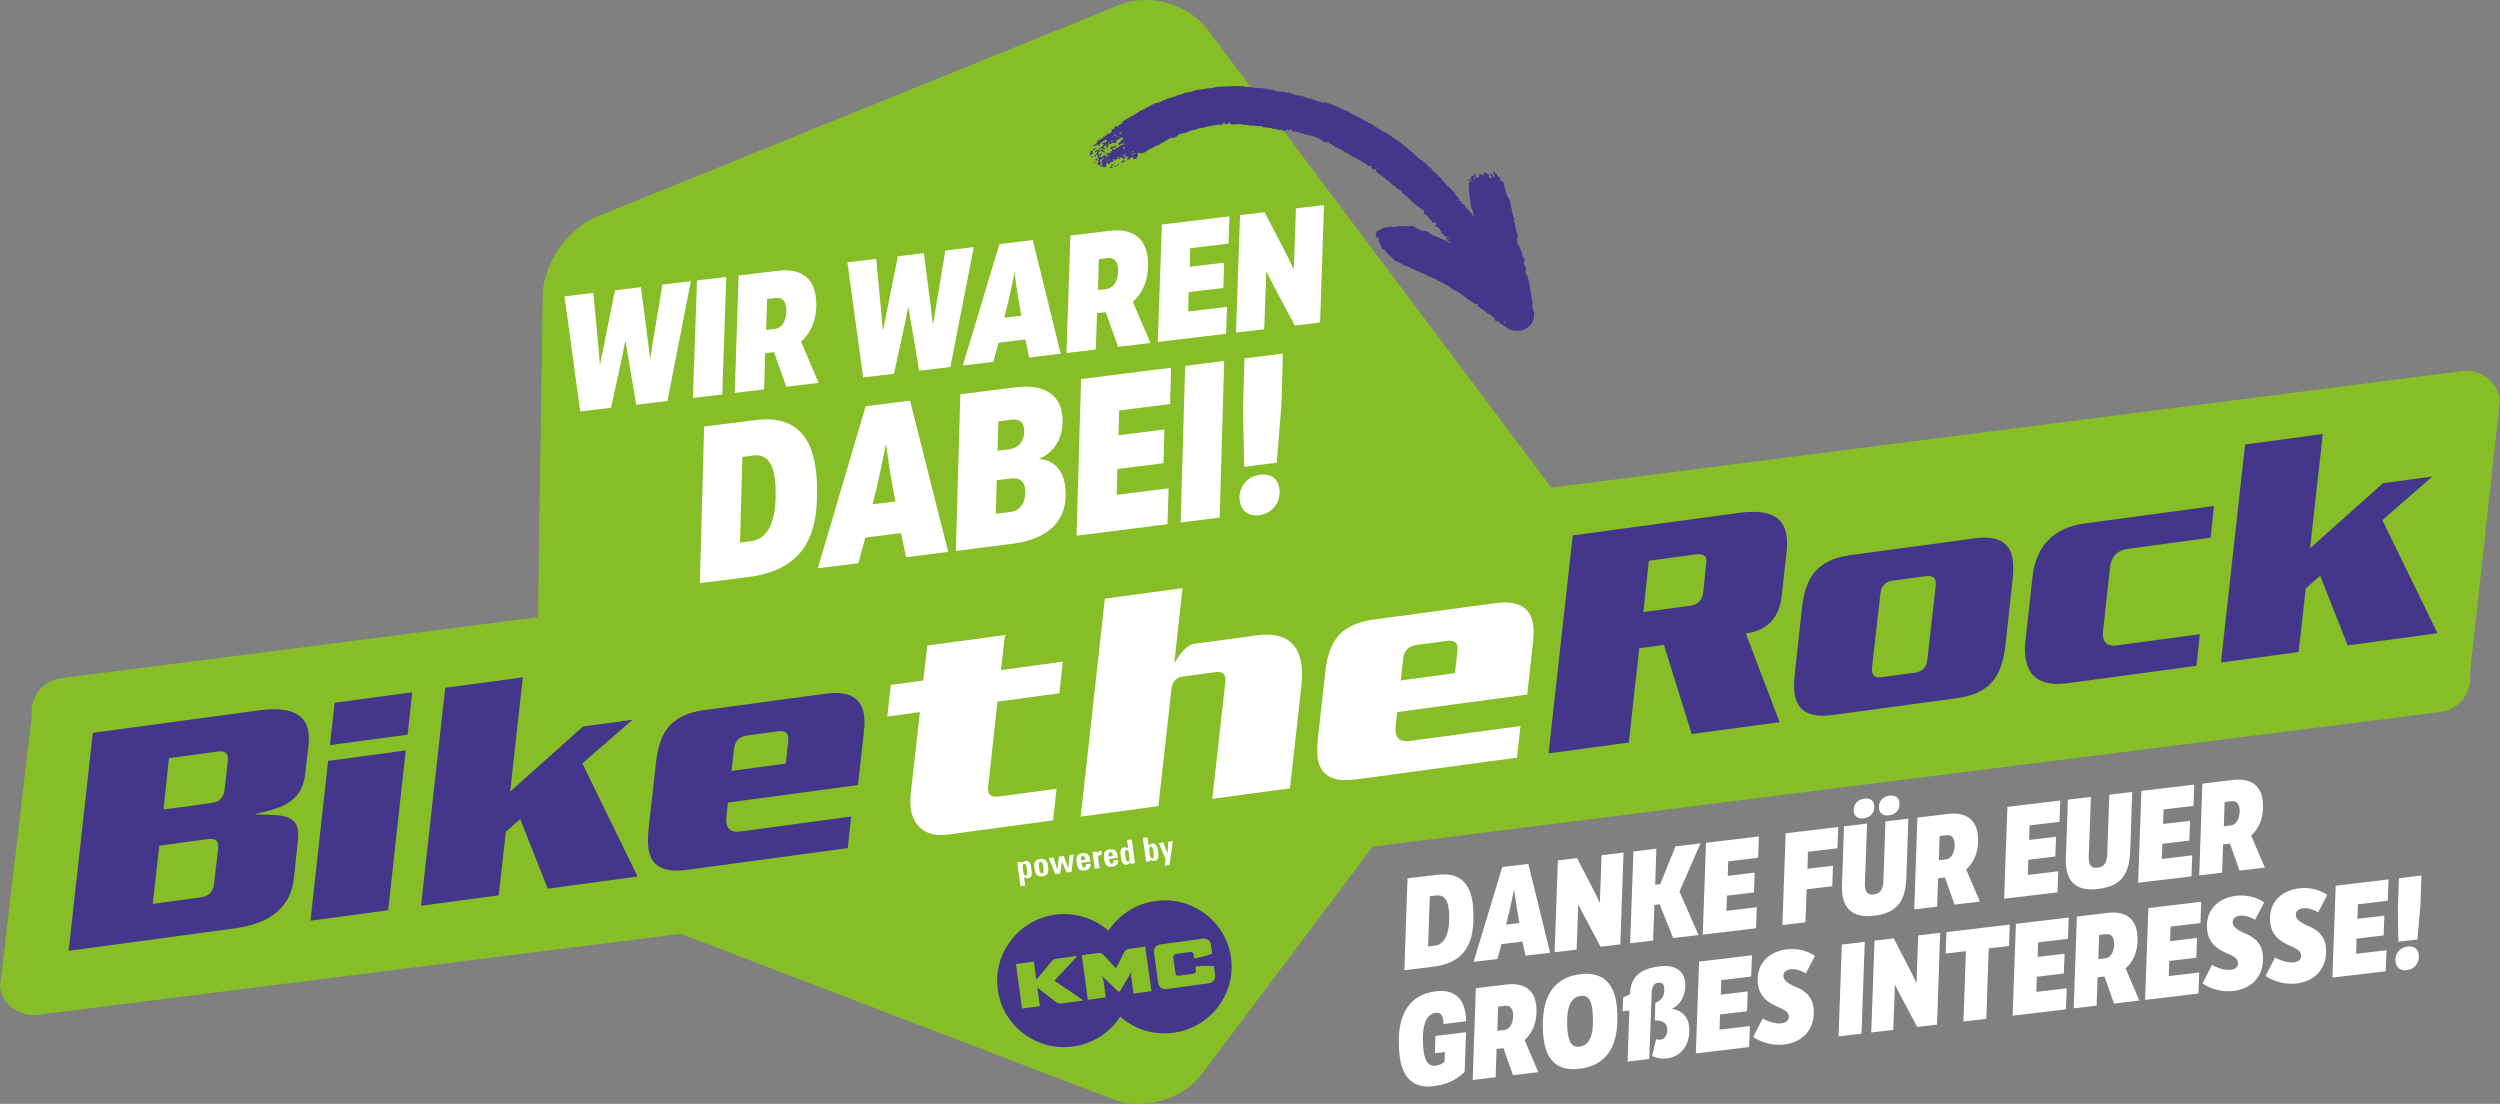 <?xml version="1.0" encoding="UTF-8"?><svg id="Ebene_1" xmlns="http://www.w3.org/2000/svg" xmlns:xlink="http://www.w3.org/1999/xlink" viewBox="0 0 859.8 379.64"><rect x="0" y="0" width="859.8" height="379.64" fill="#808080" stroke="none"/><defs><style>.cls-1{fill:#43368b;}.cls-1,.cls-2,.cls-3,.cls-4{stroke-width:0px;}.cls-5{clip-path:url(#clippath);}.cls-2{fill:none;}.cls-6{clip-path:url(#clippath-1);}.cls-3{fill:#87bd27;}.cls-4{fill:#fff;}</style><clipPath id="clippath"><polygon class="cls-2" points="380.82 358.3 431.68 354.34 420.27 306.74 374.62 312.99 380.82 358.3"/></clipPath><clipPath id="clippath-1"><rect class="cls-2" x="342.92" y="314.39" width="46.08" height="45.74" transform="translate(-42.34 52.72) rotate(-7.79)"/></clipPath></defs><path class="cls-4" d="M482.99,333.65l1.09-31.57,10.51-1.25c7.41-.88,11.1,3,11.93,9.98.17,1.42.25,2.85.23,4.47.08,10.56-4.12,16.04-14.11,17.23l-9.65,1.15ZM493.39,325.24c3.4-.41,4.98-4,5.02-9.16.03-1.23-.02-2.36-.14-3.39-.4-3.36-1.78-5.03-4.32-4.73l-2.2.26-.61,17.28,2.24-.27Z"/><path class="cls-4" d="M524.63,328.68l-1.02-4.86-7.19.86-1.44,5.15-8.18.97,9.87-32.62,8.96-1.07,7.48,30.55-8.48,1.01ZM521.89,313.68c-.4-2.27-.8-5.28-1.16-7.9-.55,2.73-1.22,5.91-1.77,8.25l-1.01,3.96,4.61-.55-.67-3.76Z"/><path class="cls-4" d="M550.47,325.61l-4.62-8.71c-1.12-2.05-2.02-3.78-2.96-5.76h-.09s-.56,15.45-.56,15.45l-7.58.9,1.13-31.58,6.59-.78,5.16,9.95c.97,1.89,1.77,3.46,2.6,5.37h.09s.59-16.33.59-16.33l7.54-.9-1.09,31.57-6.8.81Z"/><path class="cls-4" d="M575.45,322.63l-4.66-11.63-1.81.22-.46,12.24-7.88.94,1.13-31.58,7.88-.94-.4,12.41,1.72-.21,5.26-12.99,8.61-1.03-7.24,16.58,6.58,14.94-8.74,1.04Z"/><path class="cls-4" d="M585.61,321.42l1.13-31.58,18.17-2.17-.26,7.32-10.29,1.23-.15,5,9.26-1.1-.24,6.8-9.3,1.11-.17,5.22,10.46-1.25-.27,7.24-18.34,2.19Z"/><path class="cls-4" d="M613,318.15l1.13-31.58,18.08-2.15-.26,7.32-10.16,1.21-.18,5.83,8.78-1.05-.25,7.06-8.78,1.05-.44,11.36-7.92.94Z"/><path class="cls-4" d="M633.5,304.36l.7-20.17,7.92-.94-.75,20.48c-.1,3.2,1.01,4.12,2.99,3.88,2.07-.25,3.25-1.35,3.38-4.64l.7-20.48,7.88-.94-.7,20.52c-.34,8.86-4.07,12.01-11.13,12.86-7.24.86-11.28-2.32-11-10.57ZM637.53,278.85c-.14-2.25,1.41-3.92,3.69-4.2,2.11-.25,3.28.79,3.37,2.65.14,2.25-1.33,3.87-3.61,4.14-2.02.24-3.35-.65-3.46-2.6ZM646.19,277.82c-.09-2.26,1.37-3.92,3.69-4.2,2.11-.25,3.28.79,3.38,2.65.14,2.25-1.37,3.88-3.61,4.14-2.02.24-3.31-.65-3.46-2.6Z"/><path class="cls-4" d="M672.21,311.1l-3.29-9.3-.69.08-1.68.2-.32,9.73-7.88.94,1.09-31.57,10.64-1.27c5.9-.7,9.48,1.88,10.1,7.05.52,4.39-.47,8.88-3.98,12.05l4.72,11.05-8.7,1.04ZM669.14,295.57c2.5-.3,3.34-3.46,3.07-5.74-.24-1.98-1.25-2.78-2.8-2.59l-2.33.28-.27,8.33,2.33-.28Z"/><path class="cls-4" d="M689.26,309.07l1.13-31.58,18.17-2.17-.26,7.32-10.29,1.23-.15,5,9.26-1.1-.24,6.8-9.3,1.11-.17,5.22,10.46-1.25-.27,7.24-18.34,2.19Z"/><path class="cls-4" d="M710.49,295.18l.7-20.17,7.92-.94-.75,20.48c-.1,3.2,1.01,4.12,2.99,3.88,2.07-.25,3.25-1.35,3.38-4.64l.7-20.48,7.88-.94-.7,20.52c-.34,8.86-4.07,12.01-11.13,12.86-7.23.86-11.28-2.32-11-10.57Z"/><path class="cls-4" d="M735.34,303.58l1.13-31.58,18.17-2.17-.26,7.32-10.29,1.23-.15,5,9.26-1.1-.24,6.8-9.3,1.11-.17,5.22,10.46-1.25-.27,7.24-18.34,2.19Z"/><path class="cls-4" d="M770.22,299.42l-3.29-9.3-.69.08-1.68.2-.32,9.73-7.88.94,1.09-31.57,10.64-1.27c5.9-.7,9.48,1.88,10.1,7.05.52,4.39-.47,8.88-3.98,12.05l4.72,11.05-8.7,1.04ZM767.15,283.89c2.5-.3,3.34-3.46,3.07-5.74-.24-1.98-1.25-2.78-2.8-2.59l-2.33.28-.27,8.33,2.33-.28Z"/><path class="cls-4" d="M481.15,360.64c-.62-10.28,2.47-18.51,12.8-19.74,6.63-.79,10.22,2.97,10.27,10.35l-7.75.92c-.07-2.74-.75-4.06-2.64-3.83-3.14.37-4.82,3.89-4.43,10.83.2,4.26,1.1,7.73,4.28,7.35,1.21-.14,2.29-.58,3.12-1.33l.12-3.38-3.44.41.21-5.96,10.51-1.25-.47,13.64c-3.29,3.19-6.81,4.44-10.9,4.92-7.66.91-11.31-4.02-11.67-12.93Z"/><path class="cls-4" d="M520.36,369.77l-3.29-9.3-.69.08-1.68.2-.32,9.73-7.88.94,1.08-31.57,10.64-1.27c5.9-.7,9.48,1.88,10.1,7.05.52,4.39-.47,8.88-3.98,12.05l4.72,11.05-8.7,1.04ZM517.29,354.24c2.5-.3,3.34-3.46,3.07-5.74-.24-1.98-1.25-2.78-2.8-2.59l-2.33.28-.27,8.33,2.33-.28Z"/><path class="cls-4" d="M556.2,347.99c.6,11.63-3.44,18.45-13.04,19.59-7.71.92-12.06-2.97-12.51-13.01-.58-11.5,3.44-18.4,12.96-19.54,7.62-.91,12.21,3.13,12.59,12.95ZM538.99,352.79c.2,5.31,1.38,7.52,4.22,7.18,3.62-.43,4.91-4.25,4.61-10.42-.17-5.13-1.32-7.4-4.16-7.06-3.53.42-4.93,4.08-4.67,10.3Z"/><path class="cls-4" d="M568.18,363.16l1.4-5.8c.46.21,1.04.27,1.6.2,1.68-.2,2.4-2.21,2.2-3.89-.23-1.94-1.78-2.8-4.26-2.72l.19-6.09c2.4-.77,3.33-2.8,3.05-5.21-.15-1.29-.83-1.82-2.04-1.68-1.46.17-2.21,1.22-2.27,3.68l-.85,22.55-7.45.89.62-17.54-2.33.28.18-4.74,2.35-1.15.05-.35c.21-6.31,4.48-8.57,10.21-9.25,5.08-.61,8.24,1.33,8.73,5.47.44,3.7-1.27,7.66-4.59,9.15,3.41.42,5.57,2.74,5.93,5.8.73,6.16-2.53,10.65-7.61,11.26-1.72.21-3.59-.1-5.12-.83Z"/><path class="cls-4" d="M583.23,362.28l1.13-31.58,18.17-2.17-.26,7.32-10.29,1.23-.15,5,9.26-1.1-.24,6.8-9.3,1.11-.17,5.22,10.46-1.25-.27,7.24-18.34,2.19Z"/><path class="cls-4" d="M602.96,356.65l3.26-6.37c1.79,1.05,4.55,1.9,6.4,1.68s2.75-1.16,2.57-2.66c-.21-1.37-1.6-2.08-4.32-3.28-3.32-1.48-5.8-3.63-6.28-7.64-.8-6.67,3.48-11.11,9.98-11.89,3.7-.44,7.27.57,9.62,2.3l-3.13,5.96c-1.55-.95-3.51-1.59-5.23-1.39-1.29.15-2.65.88-2.45,2.52.15,1.25,1.17,2.09,3.58,3.29,3.2,1.19,6.22,3.1,6.74,7.41.81,6.8-3.26,11.83-10.03,12.64-3.96.47-7.76-.65-10.7-2.57Z"/><path class="cls-4" d="M632.32,356.43l1.13-31.58,7.88-.94-1.13,31.58-7.88.94Z"/><path class="cls-4" d="M659.37,353.21l-4.62-8.71c-1.12-2.05-2.02-3.78-2.96-5.76h-.09s-.56,15.45-.56,15.45l-7.58.9,1.13-31.58,6.59-.79,5.16,9.95c.97,1.89,1.77,3.46,2.6,5.37h.09s.59-16.33.59-16.33l7.54-.9-1.08,31.57-6.8.81Z"/><path class="cls-4" d="M675.26,351.32l.87-24.21-6.98.83.26-7.37,21.79-2.6-.26,7.37-6.98.83-.83,24.21-7.88.94Z"/><path class="cls-4" d="M692.18,349.3l1.13-31.58,18.17-2.17-.26,7.32-10.29,1.23-.15,5,9.26-1.1-.24,6.8-9.3,1.11-.17,5.22,10.46-1.25-.27,7.24-18.34,2.19Z"/><path class="cls-4" d="M727.06,345.14l-3.29-9.3-.69.08-1.68.2-.33,9.73-7.88.94,1.09-31.57,10.64-1.27c5.9-.7,9.48,1.88,10.1,7.05.52,4.39-.47,8.88-3.98,12.05l4.72,11.05-8.7,1.04ZM723.99,329.61c2.5-.3,3.34-3.46,3.07-5.74-.24-1.98-1.25-2.78-2.8-2.59l-2.33.28-.27,8.33,2.33-.28Z"/><path class="cls-4" d="M737.74,343.87l1.13-31.58,18.17-2.17-.26,7.32-10.29,1.23-.15,5,9.26-1.1-.24,6.8-9.3,1.11-.17,5.22,10.46-1.25-.27,7.24-18.34,2.19Z"/><path class="cls-4" d="M757.47,338.24l3.26-6.37c1.79,1.05,4.55,1.9,6.4,1.68,1.85-.22,2.74-1.16,2.56-2.66-.21-1.37-1.6-2.08-4.32-3.28-3.32-1.48-5.8-3.63-6.28-7.64-.8-6.67,3.48-11.11,9.98-11.89,3.7-.44,7.28.57,9.62,2.3l-3.13,5.96c-1.55-.95-3.51-1.59-5.23-1.39-1.29.15-2.64.88-2.45,2.52.15,1.25,1.17,2.09,3.58,3.29,3.2,1.19,6.22,3.1,6.74,7.41.81,6.8-3.26,11.83-10.02,12.64-3.96.47-7.76-.65-10.7-2.57Z"/><path class="cls-4" d="M779.17,335.66l3.26-6.37c1.79,1.05,4.55,1.9,6.4,1.68,1.85-.22,2.74-1.16,2.56-2.66-.21-1.37-1.6-2.08-4.32-3.28-3.32-1.48-5.8-3.63-6.28-7.64-.8-6.67,3.48-11.11,9.98-11.89,3.7-.44,7.28.57,9.62,2.3l-3.13,5.96c-1.55-.95-3.51-1.59-5.23-1.39-1.29.15-2.64.88-2.45,2.52.15,1.25,1.17,2.09,3.58,3.29,3.2,1.19,6.22,3.1,6.74,7.41.81,6.8-3.26,11.83-10.02,12.64-3.96.47-7.76-.65-10.7-2.57Z"/><path class="cls-4" d="M802.16,336.19l1.13-31.58,18.17-2.17-.26,7.33-10.29,1.23-.15,5,9.26-1.1-.24,6.8-9.3,1.11-.17,5.22,10.46-1.25-.27,7.24-18.34,2.19Z"/><path class="cls-4" d="M823.87,330.72c-.31-2.58,1.34-4.88,4.18-5.21,2.2-.26,3.6.88,3.83,2.86.31,2.58-1.33,4.96-4.13,5.3-2.24.27-3.65-.96-3.89-2.94ZM824.85,323.88l-.18-11.42.37-10.44,7.75-.92-.37,10.44-1.02,11.56-6.54.78Z"/><path class="cls-1" d="M83.8,270.34c-.29,2.75-1.72,4.3-4.28,4.65l-16.14,2.21,1.78-17.15,16.15-2.21c2.12-.29,3.29.27,3.48,1.68.06.44.05,1,0,1.68l-.99,9.15h0ZM111.76,251.43c-.86-6.31-6.38-8.77-16.56-7.38l-55.46,7.59-7.95,72.79,55.46-7.59c12.15-1.66,18.73-7.3,19.73-16.92l1.35-13.07c.07-1.05.06-1.99-.05-2.8-.32-2.33-1.72-3.87-4.2-4.58-1.7-.44-4.98-.66-9.83-.66l-.03-.22c5.23-1.08,8.92-2.38,11.11-3.87,3.08-2.06,4.86-5.14,5.34-9.25l1.06-9.44c.22-1.74.23-3.28.05-4.58M80.3,302c-.3,2.64-1.74,4.13-4.3,4.48l-16.15,2.21,2.14-19.43,16.15-2.21c2.12-.29,3.28.26,3.47,1.64.06.43.07,1.03.02,1.77l-1.34,11.53h.01Z"/><path class="cls-3" d="M859.78,137.34c-.85-6.21-6.78-10.57-13.19-9.69l-313.06,40.04L415.21,10.06c-6.56-8.74-20.08-12.5-30.2-8.39l-179.78,72.86c-10.12,4.11-18.45,16.29-18.61,27.21l-1.6,110.53-163.97,20.97c-6.41.88-10.95,6.67-10.1,12.88L0,339.3c.85,6.21,6.78,10.57,13.19,9.69l220.91-27.84,148.85,56.98c10.2,3.9,23.8,0,30.36-8.74l58.78-78.23,367.24-46.29c6.41-.88,10.95-6.67,10.1-12.88l10.37-94.64h-.02Z"/><g class="cls-5"><path class="cls-1" d="M377.72,335.65c1.71,12.49,13.34,21.26,25.93,19.53s21.43-13.29,19.73-25.78c-1.71-12.49-13.34-21.26-25.93-19.54s-21.44,13.29-19.73,25.78"/></g><g class="cls-6"><path class="cls-1" d="M343.15,340.38c1.71,12.49,13.34,21.26,25.92,19.53s21.44-13.29,19.73-25.78-13.34-21.26-25.93-19.54c-12.58,1.72-21.43,13.29-19.72,25.78"/></g><path class="cls-3" d="M388.26,326.29c-.89.19-1.31.69-1.47.93l-2.99,5.81-4.44-4.8c-.23-.24-.79-.58-1.63-.5l-5.68.78,2.07,15.34,6.17-.84-.83-6.05c-.03-.15-.07-.35-.13-.53-.11-.35-.58-.99-.58-.99l5.79,5.53s.14.11.34.08c.23-.03.31-.16.31-.16l4.1-6.88s-.28.74-.29,1.11.04.78.04.78h0l.79,5.82,6.17-.84-2.13-15.33-5.65.77.04-.03Z"/><path class="cls-3" d="M362.64,337.27l7.68-8.26-.03-.25-7.03.96c-.65.1-1.16.46-1.44.75l-5.42,6.48-.86-6.25-6.14.84,2.1,15.34,6.14-.84-.87-6.39,6.58,5.13c.52.32,1.14.38,1.53.35h.06c.18-.02.3-.04.3-.04l7.16-.98-.03-.21-9.72-6.62h0Z"/><path class="cls-3" d="M411.47,332.35c-.36.04-.35.17-.33.33l.16,1.13c.07.51-.36,1-.95,1.08l-4.87.67c-.6.08-1.14-.27-1.21-.78l-.77-5.61c-.07-.51.36-1,.95-1.08l4.87-.67c.6-.08,1.14.27,1.21.78l.16,1.14c.03.25.12.28.48.21,2.09-.39,4.07-.91,5.72-1.58l-.4-2.98c-.19-1.4-1.28-2.39-2.9-2.17l-14.48,1.98c-1.62.22-2.4,1.47-2.21,2.87l1.41,10.32c.19,1.39,1.28,2.39,2.9,2.17l14.48-1.98c1.62-.22,2.4-1.47,2.21-2.87l-.41-2.99c-1.79-.24-4.16-.18-6.02.03"/><path class="cls-4" d="M400.55,297.7l1.68-.23,1.13-8.21-1.54.21-.31,4.15h-.02l-1.37-3.92-1.59.22,2.35,5.57-.32,2.21h-.01ZM394.17,296.37l1.52-.21-.09-.64h.02c.37.51.84.64,1.46.56,1.66-.23,1.35-2.06,1.19-3.24s-.36-2.95-1.97-2.73c-.58.08-.95.3-1.22.84h-.02l-.41-3.01-1.6.22,1.12,8.2h0ZM396.3,295.19c-.55.07-.73-.51-.93-1.96-.16-1.15-.28-1.94.38-2.03.69-.09.79.7.95,1.85.2,1.44.18,2.06-.4,2.14M390.35,296.89l-1.12-8.2-1.6.22.41,3.01h-.02c-.4-.44-.82-.56-1.4-.48-1.61.22-1.32,2-1.16,3.15s.36,3.03,2.01,2.8c.61-.08,1.03-.34,1.25-.93h.02l.09.63,1.52-.21h0ZM387.98,296.33c-.58.08-.76-.51-.96-1.95-.16-1.15-.28-1.94.42-2.04s.76.71.91,1.85c.2,1.44.18,2.06-.37,2.13M384.47,295.03c-.2-1.85-.62-3.21-2.78-2.91s-2.16,1.66-1.94,3.23c.25,1.8.69,3.02,2.76,2.73.75-.1,1.29-.38,1.62-.79.34-.4.47-.94.41-1.57l-1.62.22c.07.48.03,1.04-.54,1.12-.7.1-.87-.92-.96-1.61l3.07-.42h-.02ZM381.28,294.56c-.07-.49-.2-1.35.54-1.45s.85.69.92,1.25l-1.47.2h0ZM375.72,293.05l.78,5.73,1.6-.22-.43-3.12c-.08-.57-.17-1.39,1.25-1.49l-.2-1.43c-.65.09-1.17.36-1.37,1.05h-.02l-.1-.73-1.52.21h0ZM375.01,296.33c-.2-1.85-.62-3.21-2.78-2.91s-2.16,1.66-1.94,3.23c.25,1.8.69,3.02,2.76,2.73.75-.1,1.29-.38,1.62-.79.34-.4.47-.94.41-1.57l-1.62.22c.07.48.03,1.04-.54,1.12-.7.1-.87-.92-.96-1.61l3.07-.42h-.02ZM371.82,295.85c-.07-.49-.2-1.35.54-1.45s.85.69.92,1.25l-1.47.2h0ZM362.91,300.64l1.7-.23.62-4.08h.02l1.57,3.77,1.68-.23.77-5.95-1.53.21-.27,4.43h-.02l-1.6-4.17-1.66.23-.51,4.47h-.02l-1.37-4.2-1.59.22,2.22,5.54h-.01ZM358.53,301.36c2.07-.28,2.17-1.58,1.92-3.37-.21-1.57-.62-2.88-2.74-2.59s-2.16,1.66-1.94,3.23c.25,1.8.69,3.02,2.76,2.73M358.39,300.34c-.59.08-.79-.27-1.03-2.02-.16-1.19-.19-1.8.49-1.9s.82.5.98,1.69c.24,1.75.14,2.14-.45,2.23M349.85,296.59l1.12,8.2,1.6-.22-.41-3.01h.02c.4.44.82.56,1.4.48,1.61-.22,1.32-2,1.16-3.15s-.36-3.03-2.01-2.8c-.61.08-1.03.34-1.25.93h-.02l-.09-.63-1.52.21h0ZM352.77,301.14c-.55.07-.73-.51-.93-1.96-.16-1.15-.28-1.94.38-2.03.69-.09.79.7.95,1.85.2,1.44.18,2.06-.4,2.14"/><path class="cls-4" d="M240.69,200.56l1.48-53.85,17.91-2.26c12.62-1.59,18.96,4.98,20.47,16.87.31,2.42.47,4.86.44,7.62.26,18.01-6.83,27.39-23.86,29.54l-16.44,2.07h0ZM258.32,186.12c5.8-.73,8.45-6.88,8.45-15.68.03-2.09-.06-4.02-.28-5.78-.73-5.72-3.09-8.55-7.42-8.01l-3.74.48-.83,29.47,3.81-.48h.01Z"/><path class="cls-4" d="M311.64,191.61l-1.79-8.27-12.25,1.55-2.39,8.8-13.94,1.76,16.45-55.74,15.26-1.92,13.13,52.01-14.46,1.82h-.01ZM306.77,166.06c-.71-3.86-1.43-8.99-2.07-13.46-.9,4.66-2,10.09-2.92,14.08l-1.68,6.77,7.85-.99-1.18-6.4h.01Z"/><path class="cls-4" d="M328.73,189.46l1.55-53.86,18.93-2.39c8.73-1.1,15.12,1.67,16.1,9.44.82,6.46-1.84,12.6-7.86,15.08l.02.15c5.65.48,8.25,4.47,8.85,9.32,1.42,11.23-5.09,18.16-18.22,19.82l-19.37,2.45h.01ZM347.68,176.04c4.04-.51,5.3-4.62,4.88-8-.34-2.72-2.2-3.82-4.77-3.5l-4.99.63-.33,11.52,5.21-.66h0ZM347.19,154.48c3.59-.46,5.45-3.52,4.99-7.11-.32-2.57-1.99-3.32-4.48-3.01l-4.33.55-.3,10.1,4.11-.52h.01Z"/><path class="cls-4" d="M370.25,184.22l1.55-53.86,30.97-3.9-.36,12.49-17.53,2.22-.19,8.52,15.78-1.99-.33,11.59-15.85,2-.22,8.9,17.83-2.25-.38,12.34-31.25,3.95h-.01Z"/><path class="cls-4" d="M406.05,179.7l1.55-53.86,13.42-1.7-1.55,53.86-13.42,1.7Z"/><path class="cls-4" d="M426.35,172.21c-.56-4.4,2.23-8.33,7.08-8.94,3.74-.48,6.14,1.46,6.58,4.83.56,4.4-2.21,8.48-6.97,9.08-3.81.48-6.23-1.59-6.67-4.97h-.01ZM427.93,160.54l-.44-19.48.51-17.8,13.21-1.66-.51,17.8-1.6,19.73-11.15,1.41h-.01Z"/><path class="cls-1" d="M377.06,53.58s-.07,0-.11-.02c-.09-.03-.09-.12-.21-.14,0-.04.01-.07.02-.11-.2-.02-.34-.08-.43-.18-.12.28.2.24.28.37,0,.04-.01.07-.02.11-.15.4.56.29.46-.04"/><path class="cls-1" d="M507.16,60.78c.13.04.06.21.06.34-.04.12,0,.2.08.23,0,.04-.01.07-.02.11-.02.11-.03.21-.05.32-.16,0-.21.15-.37.16l.03-.21c.02-.11.03-.21.05-.32.03-.09-.03-.11-.09-.12,0-.03,0-.07.02-.11.06-.17-.08-.2-.06-.34.1-.04.2-.08.35-.06M525.51,94.9c-.02.11-.03.21-.05.32-.3-.06-.25.15-.44-.07-.06-.38.21-.33.49-.26M498.03,82.3s-.07-.01-.11-.02l.03-.21c.15.02.13-.17.25-.18,0-.04.01-.07.02-.11.2.02.24.15.17.36-.11-.02-.15.07-.24.07,0,.09-.06.09-.13.09M387.19,53.34c-.09.14-.43-.05-.48.15-.04,0-.07,0-.11-.02-.04.19.1.25.05.45-.02.07-.04.13-.13.09.01-.11-.12-.11-.21-.14.01-.07.02-.14.03-.21.03-.15.06-.3-.06-.34,0-.04.01-.07.02-.11.22,0,.74-.29.9.03,0,.04-.01.07-.02.11M378.09,51.31c.09.03.11-.03.13-.09.24.06.37-.03.38-.27.1,0,.1.06.1.12.09,0,.13-.09.24-.07.04,0,.07,0,.11.02-.01.11.12.1.2.14.08,0,.15.02.22.03,0,.09.1.12.08.23.13,0,.31.07.35-.06.15-.14.17-.25.06-.43-.04,0-.07,0-.11-.02-.08,0-.15-.02-.22-.03-.14-.06-.05-.28-.05-.45.01-.07.02-.14.03-.21.16-.13.55.03.6-.24.13,0,.31.06.35-.06.04,0,.07,0,.11.02.08.04.12.11.08.23-.04,0-.07,0-.11-.02,0,.04-.01.07-.02.11-.02.1-.15.06-.24.07-.02.11-.03.22-.05.32.08.07.16.14.32.16.04,0,.07,0,.11.02,0-.04.01-.07.02-.11.17-.04.29-.13.38-.27.07,0,.13,0,.13-.09.02-.11.11-.12.14-.2-.15-.02-.24-.09-.32-.16,0-.07,0-.13-.1-.12.09-.15.21-.24.38-.27.07,0,.13,0,.13-.09.11.02.22.03.33.05s.15-.07.24-.07c0-.04.01-.07.02-.11,0-.03.01-.07.02-.11.1-.08.31-.02.36-.17.11.02.14-.07.24-.08.11.02.22.04.33.05.07.02.13.04.1.12.13,0,.31.07.35-.06.07,0,.15.02.22.04,0-.04.01-.07.02-.11.36-.02.19-.27.19-.52.01-.07.02-.14.03-.21,0-.07.02-.14.03-.22.11.02.15-.07.24-.07.16-.09.42-.04.59-.13.02-.11.11-.12.14-.2,0-.04.01-.07.02-.11.14,0,.17-.12.35-.06.02-.14.21-.07.26-.18.09,0,.22.03.24-.07.15.02.29.05.44.07-.03.18-.05.36-.08.54-.05.15-.21.15-.27.29-.04,0-.07,0-.11-.02-.04.2-.38.02-.38.27,0,.04,0,.07-.02.11-.04,0-.07,0-.11-.02-.02.14-.04.29-.07.43-.04,0-.08,0-.11-.02-.03.18-.32,0-.36.17-.04,0-.07,0-.11-.02-.02.14-.04.29-.06.43-.08.22.03.3.05.45.09,0,.13-.09.24-.07.02-.11.11-.12.14-.2.15.03.25-.02.35-.06.06-.22.49.05.49-.26.32.18.86-.35.78.11-.16,0-.09.32-.27.29-.04,0-.07,0-.11-.02-.08,0-.15-.02-.22-.03-.13-.04-.2,0-.24.08-.09-.03-.11.02-.13.09-.09,0-.13.09-.24.07-.02.07-.04.13-.13.09,0,.04-.01.07-.02.11-.17.04-.29.13-.38.27-.04,0-.07,0-.11-.02,0,.04-.01.07-.02.11-.19-.04-.3.04-.37.16-.07,0-.13,0-.13.09,0,.04-.01.07-.02.11-.07,0-.15-.02-.22-.04-.04,0-.08,0-.11-.02-.02.11-.03.22-.05.32-.24.03-.39.17-.6.24-.14.07-.32.1-.57.02,0-.03,0-.07.02-.11-.04,0-.07,0-.11-.02.02-.14.04-.29.06-.43.17,0,.4.1.46-.04,0-.04.01-.07.02-.11.21-.07.56.05.7-.12.03-.12.23-.21.05-.32,0-.04.01-.07.02-.11,0-.07,0-.13-.09-.12-.04.12-.19.09-.35.06,0,.04-.01.07-.02.11-.22,0-.25.28-.59.13.03-.43-.44-.09-.13.09-.03.13-.07.25-.25.18-.07-.02-.13-.04-.1-.12-.04,0-.07,0-.11-.02-.17-.07-.43.34-.18.41,0,.04,0,.07-.02.11-.13,0-.14.15-.16.31.21.06.26-.08.46-.04-.02.14.12.17.06.34-.01.07-.02.14-.03.21-.02.14-.21.07-.25.18-.07,0-.13,0-.13.09,0,.13-.06.3.06.34-.03.18-.32,0-.37.16-.07,0-.15-.02-.22-.03-.13,0-.19.09-.25.18-.07,0-.15-.02-.22-.03-.09.14-.21.24-.38.27,0,.04,0,.07-.02.11-.09,0-.14.07-.14.2-.13.41.51.22.55.08.13.04.32.03.32.16,0,.04-.01.07-.02.11-.17.04-.3.13-.38.27-.08,0-.15-.02-.22-.03-.04,0-.07,0-.11-.02-.04,0-.07,0-.11-.02-.09-.03-.09-.12-.2-.14,0-.09-.1-.12-.08-.23-.19-.04-.35-.03-.46.04,0,.03-.01.07-.02.11-.07,0-.15-.02-.22-.04-.01.07-.02.14-.03.22-.11-.02-.22-.03-.33-.05,0,.03,0,.07-.02.11-.33.4-.46-.18-.68,0-.07,0-.13,0-.13.09-.16,0-.23.12-.46.04-.08-.36.21-.24.29-.4.06-.22.49.05.49-.26,0-.03,0-.07.02-.11.09,0,.14-.07.14-.2.04,0,.07,0,.11.02.02-.11.03-.22.05-.32.04,0,.07,0,.11.02.25-.41-.55-.08-.22-.04-.02.07-.04.13-.13.09-.04,0-.08,0-.11-.02,0,.04-.01.07-.02.11-.07,0-.13,0-.13.09-.15.02-.2.16-.36.17-.02.1-.15.06-.24.07,0-.09-.1-.12-.08-.23,0-.19.19-.52-.16-.46,0-.04,0-.07.02-.11.03-.18.32,0,.36-.17.13,0,.19-.09.26-.18.13,0,.14-.15.16-.31-.18-.03-.37-.06-.55-.08-.01.07-.02.14-.03.21-.09,0-.13.09-.24.07.06-.19-.03-.55.29-.4,0-.04,0-.07.02-.11.11,0,.11-.12.14-.2M501.15,69.12c-.08-.1-.02-.3-.17-.36,0-.04.01-.07.02-.11.26,0,.41.09.41.28-.06.09-.13.18-.25.18M380.56,54.43c0,.07-.02.14-.03.22-.09,0-.13.09-.24.07.03-.09-.03-.11-.1-.12,0-.04.01-.07.02-.11.14.02.17-.11.35-.06M382.45,48.66c-.16,0-.32-.03-.32-.16.12-.06.2-.17.27-.29.11.02.22.03.33.05-.02.11-.03.22-.05.32-.11-.02-.15.07-.24.07M517.33,110.84c.35.03-.04-.91.45-.7,0,.03-.01.07-.02.11-.03.18-.05.36-.08.54.04,0,.07.01.11.02.11.02.12.11.21.14-.03.31-.71-.24-.6.24-.11-.02-.07-.15-.08-.23,0-.04.01-.07.02-.11M388.65,52.68c.01-.07.02-.14.03-.21.07,0,.15.02.22.03,0,.07-.02.14-.03.22-.08,0-.15-.02-.22-.03M381.23,55.3c-.13-.04-.06-.21-.06-.34.19.04.25-.1.46-.04-.01.07-.02.14-.03.21-.1.08-.31.02-.37.17M383.85,46.89s.01-.07.02-.11c.07,0,.13,0,.13-.09.15.02.3.04.45.07-.02.14-.21.07-.26.18-.1.06-.33.12-.33-.05M383.77,46.66c-.04.12-.22.06-.35.06-.65-.1-.28-.26-.05-.45.04,0,.07,0,.11.02.11.02.22.03.33.05-.02.11-.03.22-.05.32M476.8,80.2h-.02.02M478.51,80.27s.1-.02.16-.03c-.05.01-.1.02-.16.03h0M478.35,80.29h-.01M510.52,66.89h-.06s-.01,0,0,0c.02,0-.02,0-.03,0h.09ZM510.31,66.89h-.04.04M510.32,66.89h0M510.33,66.89h.09-.09M511.47,78.27h0M511.52,78.29h0M511.53,78.3h0M511.64,78.39h0M511.56,78.32s.02.02.03.03h0s-.04-.02-.06-.04h.01M385.2,46.22s-.07,0-.11-.02c0-.13.07-.3-.06-.34.02-.11.03-.22.05-.32,0-.09-.1-.12-.08-.23.07,0,.15.02.22.03,0,.16.16.21.17.36,0,.13.16.14.32.16.12.41-.39,0-.38.27-.09-.03-.11.03-.13.09M386.49,50.48c.13.04.32.03.32.16,0,.07,0,.13.09.12-.02.11-.03.22-.05.32-.2-.04-.25.1-.46.04,0-.07.02-.15.03-.22.04-.12,0-.2-.08-.23,0-.13.05-.19.14-.2M389.73,52.29c-.11-.02-.22-.03-.33-.05-.1,0-.1-.06-.09-.12.01-.2.15-.24.36-.17,0,.12.1.19.19.25-.02.07-.04.13-.13.09M394.54,38.13h-.04.02M394.46,38.15h0s-.02,0-.03,0h.02M394.38,38.17h.01s-.04,0-.06.02h.05M394.3,38.2h0s-.03,0-.04.02h0s.02,0,.03-.02M394.22,38.23h0s-.05.02-.07.03c0,0,.02,0,.02,0,.01,0,.03,0,.04-.02M394.13,38.28h0s-.03.02-.04.02h0s.02-.02.03-.02M394.07,38.32h0s-.05.03-.07.05c.01,0,.02-.02.03-.03.01,0,.02-.02.03-.02M393.98,38.39h0s-.02.02-.03.03h0s.02-.02.03-.03M393.93,38.44h0s-.02.02-.03.03h0s.02-.02.03-.03M393.87,38.52h0s0,.02-.02.03c0,0,0-.02.02-.03M393.84,38.6h0s0,.02-.01.03c0,0,0-.02.01-.03M389.74,52.95c.01-.07.02-.14.03-.21,0-.04.01-.07.02-.11.2,0,.46-.14.66.1,0,.03-.01.07-.02.11-.04,0-.07,0-.11-.02.02-.11-.17-.16-.22-.03-.01.07-.02.14-.03.21-.02.1-.15.06-.24.07.03-.09-.03-.11-.09-.12M389.73,53.06c0,.22-.18.19-.27.29-.08-.04-.22-.04-.21-.14-.25-.32.18-.19.48-.15M381.34,49.27c-.07,0-.15-.02-.22-.03,0-.04.01-.07.02-.11.02-.11.03-.21.05-.32.07,0,.15.02.22.04.42-.05.14.51-.06.43M380.37,55.73c.02-.11.03-.21.05-.32.04,0,.07,0,.11.02.1,0,.1.06.09.12.01.19-.12.19-.25.18M376.09,50.24c.09,0,.22.03.24-.07.07,0,.15.02.22.03,0-.3.43-.04.49-.26l.22.03s.01-.07.02-.11c.15,0,.23-.12.46-.04,0-.04.01-.07.02-.11.04,0,.07,0,.11.02,0,.09.1.12.08.23-.54.11.36.68.32.16.04,0,.07,0,.11.02.04-.19-.07-.27-.3-.27,0-.07.02-.15.03-.22,0-.04.01-.07.02-.11.11.02.15-.07.24-.07,0-.03.01-.07.02-.11.04,0,.07,0,.11.02,0-.03.01-.07.02-.11.16,0,.21-.15.36-.17.02-.11.03-.22.05-.32.09,0,.22.03.24-.08.16,0,.21-.15.37-.16.02-.07.04-.13.13-.09.04-.17.04-.37.27-.29.05.27.5-.02.68,0,0,.04-.01.07-.02.11.04,0,.07,0,.11.02,0,.03-.01.07-.02.11-.01.07-.02.14-.03.21-.02.14-.21.07-.25.18-.06.09-.13.18-.25.18-.07,0-.13,0-.13.09-.09-.03-.1-.12-.21-.14-.23,0-.26.26-.49.26,0,.03,0,.07-.02.11-.09,0-.22-.03-.24.07.14.03.13.16.32.16,0,.07,0,.13.09.12.02.16.11.2-.05.32-.14.02-.25.1-.27.29-.04.08-.11.11-.24.07,0,.04-.01.07-.02.11-.04,0-.07,0-.11-.02-.02.11-.03.22-.05.32-.12-.14-.21-.13-.24.08-.11.03-.21.06-.26.18-.17.03-.29.13-.38.27-.23-.09-.23.12-.27.29-.16-.03-.31-.07-.35.06-.09-.03-.11.03-.13.09-.13.09-.26.18-.38.27-.04,0-.07,0-.11-.02,0,.19-.19.52.16.46.16,0,.21-.15.36-.17,0-.03,0-.07.02-.11.09.03.11-.03.13-.09.33-.13.24.51.05.45-.05.15-.21.15-.27.29-.21-.07-.24.47.06.34.04,0,.07,0,.11.02-.04.09.03.11.09.12,0,.04-.01.07-.02.11,0,.13.19.12.32.16,0,.04-.01.07-.02.11-.01.07-.02.14-.03.21.01.09-.03.21.08.23,0,.04-.01.07-.02.11-.26.53.74.48.2.91-.29-.12-.25.19-.38.27,0,.07,0,.13.1.12-.03.18.3.11.3.27,0,.07-.02.14-.03.22-.29-.08-.39.09-.4.38.04,0,.07.01.11.02-.08.28.1.38.39.39.11.02.15-.07.24-.07.16,0,.21-.15.36-.17.04,0,.07.01.11.02.15-.12-.08-.51-.11-.79,0-.04.01-.07.02-.11-.04,0-.07,0-.11-.02-.04,0-.07,0-.11-.02-.08-.1-.02-.31-.17-.36,0-.03,0-.07.02-.11.1-.08.31-.02.36-.17,0-.04.01-.07.02-.11.14-.03.27-.08.37-.17.13,0,.14-.15.16-.31.11.02.22.03.33.05-.02.14.18.13.19.25-.09,0-.22-.03-.24.08-.15.02-.25.11-.27.29-.04,0-.07,0-.11-.02-.02.11-.03.22-.05.32,0,.16-.1.39.05.45,0,.04-.01.07-.02.11-.02.14-.04.29-.06.43.04,0,.07.01.11.02.08.04.22.04.2.14,0,.04-.01.07-.02.11-.09-.03-.11.03-.13.09-.04,0-.08-.01-.11-.02-.05.15-.34-.01-.36.17,0,.04-.01.07-.02.11-.15-.03-.25.01-.35.06,0,.13,0,.26.19.25.25.07.42.04.48-.15.15.03.25-.01.35-.06,0,.07,0,.13.09.12-.27.19-.11.4.29.37.07.01.15.02.22.04,0-.04.01-.07.02-.11.17.02.38.07.36-.17,0-.03.01-.07.02-.11.17,0,.14-.25.18-.41.02-.14.04-.29.07-.43.06-.13.17-.2.36-.17,0-.04,0-.07.02-.11.04,0,.07.01.11.02.04,0,.07.01.11.02.03.14.08.26.17.36.17-.04.3-.13.38-.27.28-.07.22-.57.45-.7.04,0,.08,0,.11.02-.19.35.45.15.55.08.02-.11.11-.11.14-.2.09,0,.14-.07.14-.2-.07,0-.15-.02-.22-.03,0-.04.01-.07.02-.11-.04,0-.07,0-.11-.02-.13-.04-.05-.13.03-.21.09-.13.27-.16.48-.15-.01.07-.02.14-.03.22.03.13.08.26.17.36.04,0,.08,0,.11.02.02-.11.03-.22.05-.32.16-.13.55.03.6-.24.16,0,.23-.12.46-.04.02-.07.04-.13.13-.09.15.05.16.21.3.26,0-.03.01-.07.02-.11.2-.08.4-.31.06-.43-.09-.03-.11.02-.13.09-.27,0-.44.11-.79,0-.1,0-.1-.06-.09-.12.11-.03.21-.07.25-.18.07,0,.15.02.22.03.17,0,.4.1.46-.04.04,0,.07,0,.11.02.04-.08.03-.21.14-.2.15.08.25.21.29.37.07,0,.15.02.22.03.11.02.22.03.33.05.07,0,.15.02.22.03,0,.04,0,.07-.02.11-.03.15-.06.3.06.34.09.03.11-.03.13-.09.09.03.11-.02.13-.09.02-.11.03-.22.05-.32.02-.14.21-.07.25-.18.28.03.34-.38.07-.43.04-.08.04-.21.14-.2,0,.15.23.16.3.26.04,0,.07,0,.11.02,0,.13.16.14.32.16.11.02.22.03.33.05,0,.04-.01.07-.02.11-.14.03-.27.08-.36.17-.07,0-.13,0-.13.09-.04,0-.07,0-.11-.02-.02.14-.04.29-.06.43.18.03.37.05.55.08,0-.04.01-.07.02-.11.08,0,.15.02.22.03.13-.17.44-.12.51-.36.01-.07.04-.13.13-.09.09.03.11-.03.13-.09-.08-.04-.12-.11-.08-.23.14-.07.32-.1.57-.02,0,.04-.01.07-.02.11.14.19.13.48.36.6.25.07.42.04.48-.15.08.07.16.14.32.16,0-.27.24-.2.19-.52.04,0,.07,0,.11.02.02-.11.03-.22.05-.32.16,0,.16-.22.27-.29.07-.24.03-.41-.16-.46.04-.08.04-.21.14-.2.04-.19-.1-.25-.05-.45.07,0,.15.02.22.03.14.06.19.18.42.17,0-.04.01-.07.02-.11.13,0,.31.07.35-.06.23,0,.2.18.3.27.07,0,.13,0,.13-.09.18,0,.38.07.36-.17.07,0,.15.02.22.03,0-.04,0-.07.02-.11.34.1.47-.07.6-.24.15-.02.2-.16.36-.17,0-.04.01-.07.02-.11.13,0,.19-.09.26-.18.16,0,.21-.15.36-.17.03-.08.13-.09.14-.2.19.03.3-.04.37-.16.12.04.2,0,.24-.07.18.06.21-.07.35-.06.02-.11.11-.12.14-.2.14.02.17-.12.35-.06.06-.09.13-.18.26-.18.17-.04.29-.13.38-.27,0-.3.43-.04.49-.26.22,0,.25-.28.59-.13,0-.03.01-.07.02-.11.04,0,.07,0,.11.02.61-.18.93-.75,1.51-.98.28.06.37-.11.49-.26.29.12.26-.18.48-.15,0-.04.01-.07.02-.11.13,0,.19-.1.26-.18.27-.04.35-.32.62-.35.05-.11.23-.04.25-.18.16-.13.55.03.61-.24.44-.27.85.21,1.16-.16.2.04.25-.1.46-.04.02-.11.11-.12.14-.2.15.03.25,0,.35-.06,0-.1.06-.1.13-.09.18-.07.28-.24.3-.5.15-.02.2-.16.36-.17,0-.03.01-.07.02-.11.46.05.76-.12,1.06-.28.16.03.31.06.35-.06.48.03.87-.06,1.17-.26.17.06.21-.07.35-.06,0-.04.01-.07.02-.11.37,0,.59-.17.84-.32.07,0,.13,0,.13-.09.04,0,.08,0,.11.02.09.03.11-.03.13-.09.26,0,.49-.04.6-.24.18.02.42.11.46-.04.11.02.22.03.33.05.02-.14.21-.07.25-.18.11.02.15-.07.24-.08.1-.08.31-.02.36-.16.13.04.2,0,.24-.08.21-.03.47,0,.59-.13.18.02.42.11.46-.04.04,0,.08,0,.11.02.27.06.47,0,.59-.13.55.16.61-.31,1.06-.28.09-.14.43.05.48-.15.3.14.31-.11.57-.03.24-.03.36-.22.7-.11,0-.04.01-.07.02-.11.18.02.42.12.46-.04.29.03.54.02.7-.11.29.03.54.02.7-.12.2.05.25-.1.46-.04.26.08.27-.16.57-.02,0,.04-.01.07-.02.11.15.02.3.04.44.07.11-.03.21-.06.26-.18.21-.2.43-.38.56-.69.15.02.3.04.44.07-.03.08-.13.09-.14.2-.36.4.79.22,1.09.27.04,0,.08,0,.11.02.15-.14.17-.25.06-.43.04-.08.13-.09.14-.2.19.03.37.06.56.08-.02.17-.12.4.05.45,0,.03-.01.07-.02.11.11.02.22.03.33.05.02-.07.04-.12.13-.09.15.02.29.04.44.07.18.02.41.11.46-.04.18.02.42.11.46-.04.17-.03.55.21.57-.02.19.03.37.06.56.08,0-.04,0-.07.02-.11.33.05.67.1,1,.15.15.02.3.04.44.07.15.02.3.04.44.07.17-.03.56.21.57-.03.18-.1.3-.08.44.07.07,0,.15.02.22.03.01.15.26.13.43.18.22.03.44.07.67.1,0-.04.01-.07.02-.11.26.04.35-.14.68,0,.15.02.29.05.44.07.29.04.59.09.89.13.26.04.52.08.77.12,0-.04.01-.07.02-.11.09-.14.43.05.48-.15.04,0,.07,0,.11.02.07.11.18.19.3.26.07,0,.15.02.22.03.07.2.31.29.63.32.04-.12.19-.09.35-.06.33.05.67.1,1,.15l.22.03s.07,0,.11.02c.07,0,.15.02.22.03.26.04.52.08.78.12,0,.04-.01.07-.02.11.26.04.52.08.78.12,0-.04.01-.07.02-.11.22.03.44.07.66.1,0,.07,0,.13.1.12.11.02.22.04.33.05.07,0,.15.02.22.03,0,.04-.01.07-.02.11.2-.03.63.23.68,0,0-.04.01-.07.02-.11.15.02.29.05.44.07-.02.11.07.14.08.23.11.02.22.03.33.05,0-.04.01-.07.02-.11.11.02.22.03.33.05.07,0,.15.02.22.03.17,0,.4.1.46-.04.09,0,.14-.07.14-.2.09,0,.14-.07.14-.2.37-.04.32.22.52.3.01.09.07.14.21.14.28-.48.6-.13.97-.41.04,0,.08,0,.11.02.13.16-.03.53.25.59,0,.04-.01.07-.02.11.19.02.34.08.43.17.05-.15.34,0,.36-.17.04,0,.08,0,.11.02.04-.13.13-.05.22.03.01.15.27.13.43.17,0-.04,0-.07.02-.11.04,0,.07,0,.11.02.07-.13.17-.2.36-.17-.02.14.12.17.06.34,0,.04-.01.07-.02.11.04,0,.07,0,.11.02.15.02.3.04.44.07,0,.04-.01.07-.02.11.17-.03.55.21.57-.02.24.18.21.02.54.19.02.17.1,0,.22.03-.05.23.39.11.54.19.04,0,.07,0,.11.02.11.02.22.03.33.05,0,.04-.01.07-.02.11.17-.03.55.21.57-.02.04,0,.07,0,.11.02.15.17.63.32.76.22.03.16.1,0,.22.04,0,.03-.01.07-.02.11.18.03.37.05.55.08.04,0,.07,0,.11.02,0,.13.16.14.32.16.05.38.2.08.54.19.35-.03.17.33.52.3.18.03.37.06.55.08.11.02.22.04.33.05,0,.04-.01.07-.02.11,0,.04-.01.07-.02.11.14.03.13.16.32.16.11.02.12.11.2.14.11.02.12.11.21.14,0,.04-.01.07-.02.11.07.17.25.27.52.3-.03.09.03.11.1.12.46,0,.62.2.98.26,0-.04,0-.07.02-.11.34.11.42-.14.79,0,.05.25.35.33.49.51.08,0,.15.02.22.03-.01.2.37.12.41.28.09.03.1.12.21.14.05.16.21.24.41.28-.01.11.12.1.2.14.07.2.31.29.63.32.11.18.35.26.63.32.04,0,.08,0,.11.02.14.19.4.29.74.33,0,.04-.01.07-.02.11.36,0,.41.22.63.32,0,.04-.01.07-.02.11.27,0,.21.23.54.19,0,.04-.01.07-.02.11.11.02.22.03.33.05,0,.04-.01.07-.02.11.35-.03.3.24.65.21.07.17.33.21.52.3-.01.11.12.11.2.14.07.11.18.19.3.27.05.15.21.23.41.28,0,.13.19.12.32.16-.01.1.12.1.2.14.01.25.54.13.76.22.05.16.21.24.41.28.07.17.33.21.52.3.32.21.66.43,1.04.6.08.07.16.14.32.16.05.15.21.23.41.28.08.07.16.14.32.16.07.17.33.21.52.3.15.15.43.2.51.41.04,0,.07.01.11.02.04.17.13.29.28.37,0,.04-.01.07-.02.11.17-.04.56.21.57-.03.17-.03.55.21.57-.02.11.02.22.03.33.05.11.15.06.24-.14.2,0,.04-.01.07-.02.11-.14,0-.2.3-.05.33.22.1.32.28.51.4.04,0,.08,0,.11.02-.01.11.12.11.21.14,0,.13.19.12.32.16.02-.11.03-.21.05-.32.04-.2.4.15.54.19.04.4-.42.6,0,.77.07.11.18.19.3.27.05.15.21.23.41.28.03.14.11.24.3.27.13.2.34.33.62.42.07.11.18.19.3.26.05.16.21.24.41.28.07.11.18.19.3.26.2.2.4.42.71.55-.01.1.12.1.2.14,0,.23.26.26.39.39-.01.11.12.11.21.14-.03.09.03.11.09.12.15.02.29.05.44.07-.02.14.12.17.06.34.04,0,.07.01.11.02,0,.23.27.26.39.39.03.14.11.24.3.27,0,.04-.01.07-.02.11.15.02.29.04.44.07,0,.04-.01.07-.02.11.2.02.21.17.43.18.09.03.1.12.21.14.19.38.54.64.88.9.07.11.18.19.3.26.11.02.22.03.33.05.07.01.15.02.22.03,0,.04-.01.07-.02.11.25.02.34.14.29.37.04,0,.07.01.11.02.04.17.13.29.28.37.05.26.29.37.49.51.09.16.35.2.4.39.04,0,.08,0,.11.02-.05.23.39.11.54.19,0,.04-.01.07-.02.11,0,.04-.01.07-.02.11.04,0,.07.01.11.02.04.16.13.29.28.37.12.04.15.14.19.25,0,.07,0,.13.1.12.07.01.15.02.22.03.1.12-.02.4.28.37,0,.13.16.14.32.16-.02.11-.03.21-.05.32.04,0,.08,0,.11.02-.03.09.03.11.1.12.37-.07.24.21.41.28.07.01.13.03.1.12.04,0,.07.01.11.02.09-.01.14-.07.14-.2.04,0,.07.01.11.02-.02.14-.04.29-.07.43.04,0,.07.01.11.02.09.06.18.13.19.25.16.01.32.03.32.16.33.15.54.38.82.56,0,.04-.01.07-.02.11.04,0,.08,0,.11.02.21,0,.23.16.43.17,0,.09.1.12.08.23.31-.03.19.25.41.28.11.02.12.11.21.14.16.27.8.19.82.56.04,0,.07.01.11.02-.02.11-.03.21-.05.32.04.2-.23.61.01.66,0,.13.16.14.32.16,0,.04-.01.07-.02.11.2.02.21.17.43.17.04,0,.07.01.11.02.05.22.25.33.51.41-.01.07-.02.14-.03.21.11.02.12.11.21.14,0,.07,0,.13.09.12,0,.04-.01.07-.02.11.15.02.24.09.32.16-.02.19-.08.33-.17.41.01.15.26.13.43.17,0-.03.01-.07.02-.11.07.01.15.02.22.03-.02.14-.04.29-.06.43.11.02.22.03.33.05-.01.07-.02.14-.03.21,0,.04-.01.07-.02.11.33.02.48.51.67.1.17.06.21-.07.35-.06.05.16.2.24.41.28.04.1.07.21.19.25.02.25-.23.12-.27.29-.04,0-.07-.01-.11-.02-.12.37,0,.57.23.7.06.25.71.07.74.33-.04.09.03.11.09.12.22.04.1.32.41.28.03.1.07.21.19.25l-.03.21c-.06.23.04.36.28.37.11.15.29.24.14.57-.03.09.03.11.09.12.04,0,.08.01.11.02.05.25.5.22.49.51.09.03.09.12.2.14-.01.11.12.1.2.14,0,.09.1.12.08.23.19.02.34.08.43.17.1-.05.2-.08.35-.06.19-.01.19.12.19.25-.02.07-.04.12-.13.09,0,.04,0,.07-.02.11-.07-.01-.15-.02-.22-.03-.05-.19-.25-.11-.24.07.15.08.24.21.28.37.26,0,.08.33.28.37,0,.07,0,.13.1.12-.01.33.59.22.6.53,0,.13.1.19.19.25,0,.04-.01.07-.02.11-.11-.02-.22-.03-.33-.05,0-.04.01-.07.02-.11-.36,0-.41-.22-.63-.32-.22-.04-.1-.31-.41-.28-.04,0-.07-.01-.11-.02-.14-.28-.78-.21-.95-.47-.15-.02-.3-.04-.44-.07,0-.13-.19-.12-.32-.16-.18-.25-.51-.4-.95-.47.05-.23-.39-.11-.54-.19.02-.24-.47-.12-.65-.21,0-.23-.48-.1-.52-.3-.31.03-.19-.25-.41-.28-.04,0-.07-.01-.11-.02-.14-.28-.75-.23-.82-.56-.06-.27-.4-.35-.73-.44.04-.09-.03-.11-.09-.12-.57.01-1.01-.49-1.35-.09-.19-.09-.67.03-.65-.21-.04,0-.08,0-.11-.02-.05-.16-.21-.24-.41-.28-.07-.01-.15-.02-.22-.04,0-.13-.19-.12-.32-.16-.14-.06-.19-.18-.43-.17,0-.04.01-.07.02-.11-.21,0-.23-.16-.43-.17.02-.14-.18-.13-.19-.25-.07-.01-.15-.02-.22-.03-.04,0-.07-.01-.11-.02.05-.23-.39-.11-.54-.19-.08,0-.15-.02-.22-.03,0-.07,0-.13-.09-.12-.13,0-.19.09-.26.18-.21.03-.47-.01-.59.13-.41-.3-.8-.09-1.33-.2-.04.12-.19.09-.35.06-.17.04-.56-.21-.57.03-.13,0-.31-.07-.35.06-.44-.17-.45-.06-1-.15,0,.04-.01.07-.02.11-.12-.04-.2,0-.24.08-.07-.01-.15-.02-.22-.04-.09.14-.43-.05-.48.15-.09.01-.22-.03-.24.07-.15-.02-.3-.04-.44-.07-.18-.03-.37-.06-.55-.08-.08-.09-.28-.21-.33-.05,0,.03,0,.07-.02.11-.09.01-.22-.03-.24.07-.17.03-.55-.21-.57.02-.19-.04-.35-.03-.46.04-.28-.06-.47-.01-.59.13-.18-.03-.37-.06-.55-.08,0,.04-.01.07-.02.11-.13-.04-.2,0-.24.07-.24.16-.56.21-.75.44-.17.04-.3.13-.38.27-.2-.04-.26.1-.46.04,0,.04,0,.07-.02.11-.15.02-.2.16-.36.17-.15.02-.2.16-.36.17-.04.29-.09.57-.13.86-.04,0-.07-.01-.11-.02,0,.03-.01.07-.02.11-.03.18-.05.36-.08.54,0,.04,0,.07-.02.11.04,0,.07.01.11.02-.06.21.12.24.17.36-.05.29.51.37.55.08.07.01.15.02.22.03.07.02.13.04.09.12-.07.47-.19.97.04,1.22,0,.04-.01.07-.02.11.04,0,.08.01.11.02.06.37.09.76.55.85,0,.07-.02.14-.03.22.17.04.05.29.3.27,0,.35-.3.38-.1.65-.02.11.07.14.08.23.03.14.11.24.3.26-.1.16.5.25.44.07.07.01.15.02.22.03.1.41.42.66.65.98,0,.07,0,.13.09.12.07.17.11.37.39.39.07.2.2.37.38.5.15.06.19.19.43.17,0,.04-.01.07-.02.11.04,0,.07.01.11.02,0,.04,0,.07-.02.11.28.02.32.22.52.3,0,.04-.01.07-.02.11.12.07.24.15.3.27.11.02.12.11.2.14,0,.16.16.21.17.36.15.05.16.2.3.26,0,.16.25.14.43.18,0,.03-.01.07-.02.11.19.03.37.06.55.08.04,0,.07.01.11.02,0,.04-.01.07-.02.11.16.01.32.03.32.16.15.02.3.04.45.07,0,.13.16.14.32.16-.02.14.18.13.19.25.19.09.45.13.52.3.21,0,.23.16.43.17.07.01.15.02.22.03,0,.04,0,.07-.02.11.01.25.54.13.76.23.04,0,.07.01.11.02.27,0,.21.23.54.19.01.15.26.13.43.17-.01.1.12.1.2.14,0,.03-.01.07-.02.11-.02.24.46.12.65.21.11.02.22.03.33.05.03.14.11.24.3.27.08.07.16.14.32.16.01.15.27.13.43.17-.01.2.37.12.41.28.4-.03.4.23.76.23.07.2.31.29.63.32.25.2.64.31,1.08.38,0,.13.19.12.32.16.03.14.11.24.3.26,0,.13.19.12.32.16.14.19.46.25.74.33.04,0,.07.01.11.02.01.15.27.13.43.17.44.29,1.03.48,1.6.68,0,.13.19.12.31.16.37.31.86.54,1.36.75.23.22.56.37.95.47.21.3.68.41,1.04.6.04,0,.08,0,.11.02.05.15.21.24.41.28.04,0,.07.01.11.02.05.15.21.23.41.28.35.39.9.64,1.33.97.39.07.45.38.84.46.69.34,1.2.81,1.87,1.16.04.22.25.33.51.4,0,.13.19.12.32.16.19.15.35.33.62.42.03.1.07.21.19.25.2.21.35.45.71.55.13.19.34.33.62.42-.01.1.12.1.2.14-.01.11.12.1.2.14.48.2.85.48,1.25.74-.11.16.5.25.44.07.18.03.37.06.55.08.24.27-.17.46.01.66.04,0,.07.01.11.02.05.23.25.33.51.41-.03.09.03.11.1.12.34.33.75.61,1.23.84-.01.11.12.1.2.14.05.23.25.33.51.41-.01.1.12.1.2.14.11.24.31.42.6.53,0,.13.19.12.32.16.11.02.22.03.33.05.09.16.26.26.39.39.09.03.09.12.2.14.23.31.68.48,1.03.7-.03.09.03.11.09.12.13.04.1.19.06.34-.18.38.18.38.25.59.26.04.3.24.65.21.1.32.53.03.58-.13.04,0,.07.01.11.02.18.24-.03.27-.08.54.31-.04.19.24.41.28.04,0,.07.01.11.02.07.11.18.19.3.26-.01.11.12.11.21.14-.03.09.03.11.1.12.11.02.22.03.33.05.01.09.07.14.21.14,0,.03-.01.07-.02.11.07.01.15.02.22.03.11.02.12.11.2.14.14.03.13.16.32.16.07.17.02.43.39.39-.02.11.07.14.08.23.04,0,.07.01.11.02.02-.24.4,0,.57-.02.08.04.12.11.08.23-.04,0-.07-.01-.11-.02.18.19.5.28.85.35.2.04.25-.1.46-.04.09.2.96.33,1.11.17.17-.04.56.21.57-.03.17-.03.55.21.57-.02.16.03.31.06.35-.06.17.06.2-.07.35-.06.13.04.2,0,.24-.08.2.04.25-.1.46-.04,0-.04,0-.07.02-.11.1-.08.31-.02.36-.17.09.03.11-.03.13-.09.19.04.3-.04.37-.16.04,0,.08,0,.11.02.21-.07.38-.19.51-.36.06-.14.22-.14.27-.29.11.01.11-.12.14-.2.09.03.11-.03.13-.09.23-.04.34-.24.41-.49.09.03.11-.03.13-.09.07-.08.14-.16.16-.31.11.01.11-.12.14-.2.09.03.11-.02.13-.09,0-.07.02-.14.03-.22.11.01.11-.12.14-.2,0-.07.02-.14.03-.22.24.06.11-.37.19-.52.01-.07.02-.14.03-.22.02-.11.03-.21.05-.32,0-.07.02-.14.03-.22-.03-.2.23-.61-.01-.66.14-.42-.01-.63.03-.98-.04,0-.07-.01-.11-.02.03-.15.07-.3-.06-.34.04-.12,0-.19-.08-.23.02-.2-.02-.37-.16-.46-.03-.17-.12-.3-.16-.46.07-.24.04-.42-.03-.55-.01-.09.03-.21-.08-.23l.03-.21c.14-.03.25-.1.27-.29-.16-.21-.05-.61-.22-.8-.04,0-.08,0-.11-.02-.03-.27-.08-.51.02-.88-.04,0-.07-.01-.11-.02.02-.17.12-.4-.05-.45.03-.34-.18-.51-.09-.89-.04,0-.07-.01-.11-.02,0-.04.01-.07.02-.11-.18-.38-.06-.99-.25-1.36.03-.15.06-.3-.06-.34,0-.42-.05-.8-.17-1.13.04-.12,0-.19-.08-.23-.04-.16.21-.54-.03-.55.03-.15.07-.3-.06-.34.01-.07.02-.14.03-.22-.15-.02-.07-.2-.19-.25.02-.11.03-.21.05-.32-.04,0-.07-.01-.11-.02.03-.28.01-.52-.12-.68,0-.28-.08-.52-.24-.7.02-.17.12-.4-.05-.45.04-.12,0-.19-.08-.23-.04,0-.07-.01-.11-.02-.07-.01-.15-.02-.22-.03-.11-.02-.07-.15-.08-.23.04-.09-.03-.11-.09-.12.03-.15.06-.3-.06-.34.02-.11.03-.21.05-.32.12-.08.34-.65.11-.75.14-.29-.12-.3-.03-.56.03-.21-.28-.18-.16-.46-.04-.14-.08-.26-.17-.36-.09-.06-.19-.12-.19-.25-.05-.09-.09-.19-.06-.34-.04,0-.07-.01-.11-.02.02-.14.04-.29.06-.43.04,0,.07.01.11.02-.04-.2.23-.61-.01-.66.02-.17.12-.4-.05-.45.02-.11.03-.21.05-.32-.04,0-.08,0-.11-.02-.07-.17-.11-.37-.39-.39,0-.12-.1-.19-.19-.25.02-.11.03-.22.05-.32.03-.09-.03-.11-.09-.12-.1-.54-.02-1.2-.46-1.5-.07-.02-.13-.04-.09-.12.12-.37,0-.57-.23-.7,0-.04,0-.07.02-.11-.14-.09-.17-.26-.16-.46-.22-.1.05-.55-.38-.5-.09-.06-.18-.13-.19-.25-.04,0-.07-.01-.11-.02-.04-.1-.09-.19-.06-.34.03-.22.06-.43.1-.65-.04,0-.07-.01-.11-.02.03-.18.05-.36.08-.54-.04,0-.07-.01-.11-.02-.03-.2.23-.61-.01-.66-.1-.15-.06-.24.14-.2,0-.04,0-.07.02-.11.41.14.19-.38.07-.43,0-.03,0-.07.02-.11-.11-.02-.12-.11-.2-.14.03-.18.05-.36.08-.54-.04,0-.07-.01-.11-.02.03-.09-.03-.11-.1-.12,0-.09-.09-.12-.08-.23-.04,0-.07-.01-.11-.02-.03-.34-.05-.22.08-.54-.15-.02-.07-.2-.19-.25.02-.11.03-.21.05-.32-.04,0-.07-.01-.11-.02,0-.13.07-.3-.06-.34,0-.07.02-.14.03-.22-.04,0-.07-.01-.11-.02.01-.2-.02-.37-.16-.46.13-.32-.05-.41-.01-.66-.13-.2-.01-.57-.23-.7-.11-.02-.07-.14-.08-.23-.11-.02-.07-.15-.08-.23.01-.15.03-.31.16-.31,0-.04.01-.07.02-.11.02-.14.04-.29.07-.43-.09-.03-.09-.12-.2-.14.03-.09-.03-.11-.1-.12,0-.04.01-.07.02-.11.03-.18-.04-.29-.17-.36-.31.03.16-.49-.16-.46-.17-.2-.06-.6-.22-.8,0-.07.02-.14.03-.22-.08-.1-.02-.3-.17-.36l.03-.21c-.14-.06-.05-.28-.05-.45-.21-.36-.1-.95-.38-1.27.04-.12,0-.2-.08-.23,0-.29.03-.6-.11-.79.03-.15.06-.3-.06-.34-.04-.33-.08-.65-.33-.82.06-.27-.12-.36-.27-.48.04-.12,0-.19-.08-.23,0-.03.01-.07.02-.11-.26,0-.41-.09-.41-.28-.04-.17.21-.54-.03-.55,0-.04.01-.07.02-.11.03-.09-.03-.11-.1-.12-.04-.16-.13-.29-.28-.37.16-.43-.14-.54-.09-.89-.02-.21-.2-.31-.14-.57-.04,0-.07-.01-.11-.02.04-.19-.1-.25-.05-.45,0-.09-.09-.12-.08-.23.02-.2-.02-.37-.16-.46,0-.04.01-.07.02-.11-.15-.06-.05-.28-.05-.45.03-.09-.03-.11-.09-.12l.03-.21c.1-.29-.62,0-.52-.3-.07-.01-.15-.02-.22-.03.02-.14-.12-.17-.06-.34-.26-.04-.35.14-.68,0l.03-.21c.07,0,.13,0,.13-.09.14-.02.25-.1.27-.29-.11-.24-.31-.42-.6-.53-.07-.01-.15-.02-.22-.03.03-.31-.44-.26-.36-.61-.14-.15-.04-.49-.51-.41-.02-.15-.17-.2-.17-.35-.1,0-.1-.06-.1-.13.03-.09-.03-.11-.09-.12.03-.09-.03-.11-.1-.13-.18-.07-.22.05-.25.18-.01.07-.02.15-.03.22.04,0,.07.01.11.02-.01.07-.02.14-.03.22-.36-.13-.21.2-.16.31.09,0,.13-.09.24-.07.09.03.1.12.21.14l-.03.21c.16.14.21.33.05.45,0,.03-.01.07-.02.11,0,.09-.06.09-.13.09-.32.03-.19-.25-.41-.28.06-.27-.12-.36-.27-.48-.03-.1-.07-.21-.19-.25,0-.09-.09-.12-.08-.23.04-.09-.03-.11-.09-.12-.23.15-.35.48-.1.64-.03.09.03.11.09.12-.06.17.08.2.06.34.04,0,.07.01.11.02.01.36-.11.54-.32.61-.11-.02-.22-.03-.33-.05.02-.11-.07-.14-.08-.23-.08,0-.15-.02-.22-.03l.03-.21c.02-.11.11-.12.14-.2.01-.07.02-.14.03-.22-.04-.16-.13-.29-.28-.37-.11-.02-.22-.03-.33-.05.06-.29-.11-.4-.3-.27,0,.04-.01.07-.02.11-.24.02-.23-.25-.08-.23,0-.04.01-.07.02-.11-.4.03-.4-.22-.76-.22,0,.03-.01.07-.02.11-.03.17,0,.42-.18.41-.01.07-.02.14-.03.22-.11-.01-.11.12-.14.2,0,.04-.01.07-.02.11-.4.03-.45-.19-.63-.32-.17.03-.55-.21-.57.02-.12,0-.11.2-.25.18,0,.04-.01.07-.02.11.08.04.12.11.08.23-.02.14-.04.29-.06.43-.04,0-.07-.01-.11-.02-.22-.07-.35-.03-.36.17,0,.04-.01.07-.02.11-.17.11-.18.01-.33-.05-.18-.13-.12-.42-.38-.5-.25-.21.59-.93-.13-.68-.11.03-.21.06-.25.18-.01.29-.11.46-.4.38-.14-.03-.13-.16-.32-.16l-.03.21c-.14,0-.27,0-.26.18-.04,0-.07-.01-.11-.02-.16.12-.07.16-.05.32-.02.11-.03.22-.05.32-.17.03-.29.13-.38.27-.04,0-.07-.01-.11-.02-.21-.09-.43.44-.19.52,0,.04-.01.07-.02.11.17,0,.4.1.46-.04.09-.25-.17-.26-.03-.55.16.04.42.02.43.17.11.02.07.15.08.23-.16,0-.09.32-.27.29-.03.14-.16.13-.16.31-.07-.01-.15-.02-.22-.04,0,.04-.01.07-.02.11-.09-.03-.11.03-.13.09-.04,0-.07-.01-.11-.02,0,.07-.02.14-.03.22-.18,0-.11.22-.05.32.13.04.32.03.32.16-.1.1-.51.43-.21.63.03.23-.24.69,0,.77.03.27.09.52-.02.88.04,0,.07.01.11.02-.03.18-.05.36-.08.54.1,0,.1.06.09.12.15.09-.04.42.16.46.04.17-.21.54.03.56.04.16-.21.54.03.55-.1.33.1.44.12.68-.04.35-.04.67.09.89-.08.22.03.3.05.45.03.2-.01.45.14.57-.07.34.24.4.11.79.04,0,.07.01.11.02-.02.2.02.37.16.46.07.2-.04.54.13.68-.04.12,0,.2.08.23-.02.2.02.37.16.46-.02.2.02.37.16.46-.06.17.08.2.06.34.05.09.09.19.06.34-.04,0-.07-.01-.11-.02.03-.09-.03-.11-.1-.12-.13-.13-.31-.23-.39-.39,0-.09-.1-.12-.08-.23-.13,0-.19-.05-.2-.14-.04,0-.07-.01-.11-.02-.03-.23-.18-.38-.25-.59-.08,0-.15-.02-.22-.03.03-.09-.03-.11-.09-.12,0-.09-.1-.12-.08-.23-.03-.14-.11-.24-.3-.26-.14-.06-.15-.22-.3-.27-.03-.14-.11-.24-.3-.27-.07-.17-.11-.37-.39-.39.03-.09-.03-.11-.1-.12-.24-.05.02-.46-.01-.66-.1,0-.1-.06-.09-.12-.18-.03-.37-.06-.55-.08,0-.04.01-.07.02-.11-.17-.04-.43-.01-.43-.18-.09-.03-.1-.12-.21-.14.01-.07.02-.14.03-.22-.04,0-.07-.01-.11-.02.03-.15-.02-.24-.06-.34-.11-.02-.12-.11-.2-.14-.07-.01-.15-.02-.22-.04,0-.03.01-.07.02-.11-.13-.07-.21-.17-.17-.36-.07-.01-.15-.02-.22-.03.14-.36-.06-.47-.12-.68-.04,0-.08,0-.11-.02-.11-.02-.12-.11-.21-.14-.07-.2-.2-.37-.38-.5-.1,0-.1-.06-.09-.12-.15-.09-.25-.21-.28-.37-.16-.53-.59-.86-.95-1.25-.18-.12-.28-.31-.51-.4.03-.09-.03-.11-.1-.12-.15-.05-.16-.21-.3-.27,0-.03,0-.07.02-.11-.23-.19-.37-.44-.58-.64-.04,0-.07-.01-.11-.02-.04,0-.07-.01-.11-.02-.11-.02-.12-.11-.2-.14-.09-.16-.26-.26-.39-.39-.07-.3-.39-.43-.46-.73-.07-.01-.15-.02-.22-.03,0-.09-.1-.13-.08-.23-.08,0-.15-.02-.22-.03,0-.07,0-.13-.09-.12,0-.26-.36-.26-.25-.59-.04,0-.07-.01-.11-.02,0-.12-.1-.19-.19-.25.02-.11-.07-.14-.08-.23-.35.03-.17-.33-.52-.3.03-.28-.41-.22-.38-.5-.09-.03-.09-.12-.2-.14-.03-.1-.07-.21-.19-.25-.14-.06-.15-.22-.3-.27.04-.09-.03-.11-.09-.12-.07-.11-.18-.19-.3-.26-.07-.01-.15-.02-.22-.03-.14-.03-.13-.16-.32-.16,0-.12-.1-.19-.19-.25.01-.07.02-.14.03-.21-.09-.03-.1-.12-.21-.14.02-.21-.35-.13-.28-.37-.02-.15-.17-.2-.17-.36-.04,0-.07-.01-.11-.02.01-.11-.12-.11-.21-.14-.07-.17-.33-.21-.52-.3,0-.22-.26-.26-.39-.39-.09-.16-.26-.26-.39-.39.04-.09-.03-.11-.09-.12-.03-.14-.11-.24-.3-.26-.07-.17-.12-.37-.4-.39,0-.04.01-.07.02-.11-.19-.02-.34-.08-.43-.18,0-.06,0-.13-.1-.12,0-.09-.1-.12-.08-.23-.13,0-.19-.05-.2-.14-.08,0-.15-.02-.22-.03-.15-.24-.61-.27-.71-.55-.08-.07-.16-.14-.32-.16-.03-.14-.11-.24-.3-.26-.21-.33-.51-.59-.9-.8-.07-.17-.11-.37-.39-.39-.04-.16-.13-.29-.28-.37-.05-.15-.21-.23-.41-.28.01-.11-.12-.11-.21-.14-.05-.16-.2-.24-.41-.28-.03-.14-.11-.24-.3-.26-.07-.21-.2-.37-.38-.5-.08-.07-.16-.14-.32-.16-.22-.35-.56-.62-1.01-.81-.03-.14-.11-.24-.3-.26-.05-.15-.21-.24-.41-.28-.03-.1-.07-.21-.19-.25-.08-.07-.16-.14-.32-.16-.13-.19-.34-.33-.62-.42-.06-.25-.46-.25-.62-.42-.13-.13-.31-.23-.39-.39-.2-.02-.21-.17-.43-.17-.07-.11-.18-.2-.3-.27-.12-.2-.47-.24-.62-.42-.15-.25-.49-.35-.71-.55-.04,0-.07,0-.11-.02.07-.24-.3-.17-.28-.37-.07,0-.15-.02-.22-.03-.08-.07-.16-.14-.32-.16-.2-.02-.21-.17-.43-.18-.19-.22-.55-.31-.84-.45-.19-.19-.44-.32-.73-.44,0-.09-.1-.12-.08-.23-.07,0-.15-.02-.22-.03-.07-.17-.33-.21-.52-.3-.1,0-.1-.06-.1-.12-.07,0-.15-.02-.22-.04-.07-.17-.33-.21-.52-.3-.07-.17-.34-.21-.52-.3.01-.11-.12-.1-.2-.14-.03-.14-.11-.24-.3-.27,0-.03.01-.07.02-.11-.28,0-.21-.23-.54-.19,0-.04.01-.07.02-.11-.28-.02-.32-.22-.52-.3-.18-.03-.37-.06-.55-.08,0-.12-.21-.11-.19-.25-.07,0-.15-.02-.22-.03,0-.13-.19-.12-.32-.16-.14-.03-.13-.16-.32-.16-.14-.03-.13-.16-.32-.16,0-.04.01-.07.02-.11-.33.04-.27-.19-.54-.19,0-.04.01-.07.02-.11-.15-.02-.24-.09-.32-.16-.1,0-.1-.06-.09-.12-.26-.04-.3-.23-.65-.21-.01-.15-.26-.13-.43-.18.03-.09-.03-.11-.1-.12-.28-.02-.45-.13-.52-.3-.28-.02-.32-.22-.52-.3-.08,0-.15-.02-.22-.03.05-.23-.39-.11-.54-.19,0-.03.01-.07.02-.11-.33.04-.27-.19-.54-.19,0-.13-.19-.12-.32-.16-.01-.15-.27-.13-.43-.17-.04-.16-.13-.29-.28-.37-.11-.02-.22-.03-.33-.05-.18-.22-.39-.42-.84-.45,0-.04.01-.07.02-.11-.15-.02-.3-.04-.44-.06,0-.04,0-.07.02-.11-.04,0-.07,0-.11-.02-.19-.03-.37-.06-.56-.08,0-.04.01-.07.02-.11-.11-.02-.22-.03-.33-.05,0-.16-.32-.09-.3-.27-.27,0-.21-.23-.54-.19,0-.04.01-.07.02-.11-.19-.09-.67.03-.65-.21-.5-.12-.81-.38-1.28-.52-.04,0-.08,0-.11-.02,0-.04.01-.07.02-.11-.15-.02-.29-.04-.44-.06-.1,0-.1-.06-.09-.12-.11-.02-.22-.03-.33-.05.01-.11-.12-.1-.2-.14-.18-.04-.43,0-.43-.17-.04,0-.07,0-.11-.02-.19-.03-.37-.06-.55-.08,0-.04.01-.07.02-.11-.04,0-.07,0-.11-.02-.15-.02-.3-.04-.44-.06-.11-.02-.22-.03-.33-.05,0,.04-.01.07-.02.11-.11-.02-.22-.03-.33-.05-.04.12-.19.09-.35.06-.21,0-.23-.16-.43-.17-.18-.03-.37-.06-.55-.08-.09-.03-.09-.12-.2-.14-.05-.26-.62-.14-.87-.24-.07,0-.15-.02-.22-.03-.07-.17-.34-.21-.52-.3-.11-.02-.22-.04-.33-.05,0-.13-.19-.12-.32-.16.01-.11-.12-.11-.21-.14-.26-.04-.52-.08-.78-.11-.01-.15-.26-.13-.43-.18,0,.04-.01.07-.02.11-.15-.02-.3-.04-.44-.07-.07,0-.15-.02-.22-.03,0-.25-.26-.29-.42-.17-.05-.16-.21-.24-.41-.28-.07,0-.15-.02-.22-.03,0-.04,0-.07.02-.11-.04,0-.07,0-.11-.02-.11-.02-.22-.04-.33-.05-.07,0-.15-.02-.22-.03,0-.04.01-.07.02-.11-.11-.02-.22-.04-.33-.05-.17,0-.4-.1-.46.04-.04,0-.07,0-.11-.02-.44-.07-.89-.13-1.33-.2.12-.28-.54,0-.41-.28-.11-.02-.22-.03-.33-.05,0-.13-.19-.12-.32-.16-.11-.02-.22-.03-.33-.05-.15-.02-.3-.04-.44-.07,0-.04.01-.07.02-.11-.08,0-.15-.02-.22-.03.1-.16-.5-.25-.44-.07-.09-.03-.11.03-.13.09-.25-.07-.43-.05-.57.02,0-.04.01-.07.02-.11-.21,0-.23-.16-.43-.17.11-.16-.5-.25-.44-.07-.15-.02-.3-.04-.45-.07-.15-.02-.29-.05-.44-.07-.04,0-.07,0-.11-.02-.27-.06-.54-.1-.59.13-.15-.02-.3-.04-.44-.07-.07,0-.15-.02-.22-.03,0-.04.01-.07.02-.11-.35.03-.3-.24-.65-.21-.09-.1-.23-.15-.43-.17-.04,0-.07,0-.11-.02.02-.24-.46-.12-.65-.21,0,.03,0,.07-.02.11-.33-.05-.67-.1-1-.15-.11-.02-.22-.03-.33-.05-.08,0-.15-.02-.22-.03.05-.23-.39-.11-.54-.19-.11-.02-.22-.04-.33-.05s-.22-.03-.33-.05c-.11.07-.27.08-.46.04.08-.17-.58-.27-.55-.08-.11-.02-.22-.04-.33-.05-.24.03-.71-.24-.79,0-.07,0-.15-.02-.22-.03-.63-.1-1.26-.19-1.88-.28-.15-.02-.3-.04-.44-.07-.24.03-.71-.24-.79,0-.11-.02-.22-.03-.33-.05-.15-.02-.3-.04-.45-.07-.53,0-1.31-.34-1.68-.14-.11-.02-.22-.03-.33-.05-.18-.02-.42-.12-.46.04-.07,0-.15-.02-.22-.03-.17.03-.56-.21-.57.02-.22-.03-.44-.07-.67-.1,0,.04-.01.07-.02.11-.18-.03-.37-.06-.55-.08-.09-.03-.11.03-.13.09-.42-.12-.57.11-1.01-.04,0,.04-.01.07-.02.11-.46-.08-.72.08-1.23-.07,0,.04-.01.07-.02.11-.07,0-.15-.02-.22-.03-.11-.02-.22-.03-.33-.05-.11.07-.27.08-.46.04,0,.04-.01.07-.02.11-.04,0-.07,0-.11-.02-.15-.02-.3-.04-.44-.07-.13-.04-.2,0-.24.07-.31.03-.7-.06-.92.08-.33-.13-.42.05-.68,0,0,.04-.01.07-.02.11-.12-.04-.2,0-.24.08-.21.03-.47,0-.59.13-.29-.03-.54-.02-.7.12-.04,0-.07,0-.11-.02-.07,0-.15-.02-.22-.03-.02.24-.4,0-.57.02,0,.04-.01.07-.02.11-.15-.02-.29-.05-.44-.07-.09-.03-.11.02-.13.09-.3.03-.59.08-.82.21-.29-.03-.54-.02-.7.12-.11-.02-.22-.03-.33-.05-.31.16-.86,0-1.16.16-.16-.03-.31-.06-.35.06-.27-.06-.37.12-.59.13-.07,0-.15-.02-.22-.04-.05.15-.21.15-.27.29-.15-.03-.25,0-.35.06-.16-.03-.31-.06-.35.06-.13-.04-.2,0-.24.07-.29,0-.53.08-.71.22-.07,0-.15-.02-.22-.03-.16.13-.41.15-.7.12-.04,0-.07,0-.11-.02-.22-.07-.35-.03-.36.17-.1.08-.31.02-.36.17-.21,0-.38,0-.48.15-.27.12-.63.12-.84.31-.15-.03-.31-.07-.35.06-.41-.16-.43.2-.71.22-.22-.03-.18.27-.48.15,0,.04,0,.07-.02.11-.32-.08-.38.19-.7.12,0,.04,0,.07-.02.11-.2-.04-.25.1-.46.04,0,.03-.01.07-.02.11-.27-.06-.47,0-.59.13-.17-.06-.2.07-.35.06-.34.03-.66.07-.84.31-.09-.03-.11.03-.13.09-.17-.06-.21.07-.35.06,0,.04-.01.07-.02.11-.39.05-.64.28-.97.41-.11.08-.31.02-.36.17-.11.08-.31.02-.37.16-.13-.04-.2,0-.24.08-.19-.03-.3.04-.37.16-.27-.06-.37.12-.59.13-.27-.06-.47,0-.59.13-.27-.06-.37.11-.49.26-.19-.03-.3.04-.36.17-.17-.06-.21.07-.35.06-.13.17-.3.3-.51.36-.09-.03-.11.03-.13.09-.11.08-.31.02-.36.17-.4,0-.55.32-.86.42-.25.1-.46.25-.63.45-.09-.03-.11.03-.13.09-.33-.13-.26.26-.59.13,0,.04-.01.07-.02.11-.13-.04-.2,0-.24.07-.13-.04-.2,0-.24.08-.09,0-.13.09-.24.07,0,.04-.01.07-.02.11-.17.03-.29.13-.38.27-.17.04-.3.13-.38.27-.13-.04-.2,0-.24.07-.34.16-.63.37-.89.64-.19-.03-.3.04-.36.17-.28.23-.74.24-.99.51-.11.06-.2.17-.27.29-.1.08-.31.02-.36.17-.19-.03-.3.04-.36.17-.09-.03-.11.03-.13.09-.07,0-.15-.02-.22-.03-.05.15-.21.15-.27.29-.13,0-.19.1-.25.18-.04,0-.07,0-.11-.02-.13.17-.3.3-.51.36-.41.28-.93.42-1.25.8.36,0,1.01-.85,1.08-.39,0,.04,0,.07-.02.11-.23.09-.3.38-.52.47-.24-.06-.37.03-.38.27-.07,0-.13,0-.13.09-.28-.08-.48-.03-.49.26-.18-.02-.1.29-.27.29-.22-.03-.19.27-.48.15,0-.16.1-.39-.05-.45-.15.02-.2.16-.36.17,0,.03-.01.07-.02.11-.09-.03-.11.02-.13.09-.03.18-.05.36-.08.54-.13,0-.14.15-.16.31,0,.1-.06.09-.13.09-.02.1-.15.06-.24.07,0-.04.01-.07.02-.11-.15-.02-.3-.04-.44-.07.04.17-.21.54.03.55-.02.14-.04.29-.07.43-.21-.02-.13.34-.38.27,0,.34-.29.31-.6.24,0,.04-.01.07-.02.11-.13-.04-.2,0-.24.07-.06.22-.33.17-.49.26-.06.09-.13.18-.25.18-.04,0-.07,0-.11-.02-.03.17,0,.42-.17.41-.05.15-.34,0-.36.17-.09-.03-.09-.12-.2-.14-.11,0-.11.12-.14.2-.02.14-.04.29-.06.43-.22-.03-.18.27-.48.15.03-.09-.03-.11-.09-.12-.25-.21-.38.32-.16.31,0,.04-.01.07-.02.11-.01.07-.02.14-.03.22l-.22-.03c.1-.43-.22-.09-.43-.17,0,.03-.01.07-.02.11,0,.04-.01.07-.02.11-.11,0-.11.12-.14.2-.26.18-.47.34-.34.72-.17.04-.3.13-.38.27-.09-.03-.11.03-.13.09,0,.04-.01.07-.02.11-.09,0-.22-.03-.24.08-.11-.02-.15.07-.24.07-.2-.03-.47.48-.3.5"/><path class="cls-1" d="M382.5,57.37c.03-.09-.03-.11-.09-.12-.07-.01-.15-.02-.22-.03-.07,0-.13,0-.13.09-.39-.06-.59.52.05.45.04,0,.07.01.11.02,0-.04.01-.07.02-.11.29.07.48.03.49-.26-.08,0-.15-.02-.22-.03"/><path class="cls-1" d="M376.31,55.56c-.06.17.08.2.06.34.04,0,.07,0,.11.02-.18.28.31.35.22.03.08-.28-.1-.38-.39-.39"/><path class="cls-1" d="M384.69,56.38c0,.27-.5-.13-.38.27-.04,0-.07-.01-.11-.02-.01.07-.02.14-.03.22,0,.13.11.08.22.03.11.02.11-.12.14-.2.04,0,.07.01.11.02.04-.12.23-.21.05-.32"/><path class="cls-1" d="M383.2,56.48c.13,0,.12-.18.16-.31-.04,0-.07-.01-.11-.02-.37-.15-.25.32-.05.32"/><path class="cls-1" d="M379.6,53.3c.28.03.27-.33.32-.61-.17.15-.54.33-.32.61"/><path class="cls-1" d="M381.09,51.65c0-.16.1-.39-.05-.45-.14,0-.27,0-.25.18.15.05.16.2.3.26"/><path class="cls-1" d="M380.46,46.06c.17-.15.21-.41-.08-.23-.02.11-.03.22-.05.32.09.03.11-.02.13-.09"/><path class="cls-1" d="M522.91,83.5c.03-.15.06-.3-.06-.34-.13,0-.14.15-.16.31.13,0,.15.18.22.03"/><path class="cls-1" d="M383.58,56.98c-.41-.15-.29.54.05.45,0-.04.01-.07.02-.11.12-.05.15-.23.36-.17,0-.04,0-.07.02-.11-.11-.02-.22-.03-.33-.05-.04,0-.07-.01-.11-.02"/><path class="cls-1" d="M382.93,56.77s-.07-.01-.11-.02c-.07-.24-.78-.27-.7.11.2.32.42-.28.67.1.14.05.2.2.24-.07-.1,0-.1-.06-.09-.12"/><path class="cls-1" d="M377.36,54.61c-.22.02-.65-.25-.59.13,0,.07-.02.14-.03.22.11.02.07.15.08.23.11.02.12.11.2.14-.07-.52.58-.1.45-.7-.04,0-.07,0-.11-.02"/><path class="cls-1" d="M375.78,53.83c0-.14-.31-.19-.33-.05-.02.11-.03.22-.05.32.11.02.22.03.33.05,0-.04.01-.07.02-.11.14,0,.15-.2.03-.21"/><path class="cls-1" d="M386.46,55.21s-.07,0-.11-.02c-.04,0-.07,0-.11-.02-.11.24-.41.23-.52.47.01.09-.03.21.08.23.34.1.47-.07.6-.24.07,0,.15.02.22.03,0-.04.01-.07.02-.11.18.07.22-.05.25-.18.02-.11-.07-.14-.08-.23-.1.05-.2.08-.35.06"/><path class="cls-1" d="M374.83,53.35c0,.09.1.12.08.23.16-.05.24-.2.29-.4.11-.03.21-.06.25-.18.1-.08.31-.02.36-.17-.01-.09.03-.21-.08-.23.02-.14.04-.29.07-.43,0-.03.01-.07.02-.11-.04,0-.07,0-.11-.02-.01-.09.03-.21-.08-.23,0-.07,0-.13-.09-.12-.06.13-.22.14-.27.29-.18.07-.21.32-.3.51-.02.14-.04.29-.07.43-.15.14-.17.25-.06.43"/><path class="cls-1" d="M380.6,52.68c.04-.08.11-.11.24-.07,0-.04.01-.07.02-.11-.14-.2-.44-.15-.57.02.14.03.13.16.32.16"/><path class="cls-1" d="M376.6,51.42c.09.03.11-.03.13-.09.13,0,.12-.18.16-.31-.11-.02-.22-.03-.33-.05,0,.04-.01.07-.02.11-.14,0-.27,0-.25.18-.04,0-.07,0-.11-.02,0,.04,0,.07-.02.11-.2-.04-.28.07-.27.29,0,.07,0,.13.1.12.14,0,.27,0,.25-.18.04-.12.19-.09.35-.06,0-.04,0-.07.02-.11"/><path class="cls-1" d="M378.67,51.95c.11.14.37.18.65.21,0,.04,0,.07-.02.11.07,0,.15.02.22.03,0,.07,0,.13.1.13.13,0,.31.06.35-.06.17,0,.04-.17-.08-.23,0-.04,0-.07.02-.11-.04,0-.07,0-.11-.02.02-.18-.3-.11-.3-.27-.04,0-.07,0-.11-.02.04-.12,0-.19-.08-.23.03-.09-.03-.11-.1-.12.04.31-.51-.15-.48.15-.02.14-.04.29-.06.43"/><path class="cls-1" d="M77.27,271.38c-.3,2.83-1.78,4.43-4.41,4.78l-16.63,2.25,1.87-17.67,16.64-2.25c2.18-.3,3.39.28,3.59,1.73.06.45.05,1.03-.01,1.73l-1.03,9.43h-.02ZM106.11,251.94c-.88-6.5-6.56-9.05-17.05-7.63l-57.14,7.72-8.31,74.97,57.15-7.72c12.52-1.69,19.3-7.49,20.35-17.4l1.41-13.46c.08-1.08.06-2.05-.05-2.88-.32-2.4-1.77-3.99-4.32-4.72-1.75-.46-5.13-.69-10.13-.7l-.03-.23c5.38-1.11,9.2-2.44,11.45-3.97,3.17-2.12,5.01-5.29,5.51-9.52l1.11-9.72c.22-1.79.24-3.38.06-4.72M73.62,303.99c-.32,2.72-1.8,4.25-4.44,4.61l-16.64,2.25,2.24-20.01,16.64-2.25c2.18-.3,3.38.27,3.57,1.7.06.45.07,1.06.02,1.83l-1.4,11.87h.01Z"/><path class="cls-1" d="M115.09,241.69l26.7-3.61-1.6,14.57-26.71,3.61,1.61-14.57h0ZM112.84,261.69l26.72-3.61-6.06,54.96-26.71,3.61,6.05-54.96Z"/><polygon class="cls-1" points="153.12 236.55 179.81 232.94 175.45 272.24 200.54 249.84 217.51 247.55 200.29 262.55 219.27 301.45 188.38 305.63 178.91 281.68 173.98 286.02 171.51 307.91 144.8 311.52 153.12 236.55"/><path class="cls-1" d="M270.23,262.61l-18.66,2.52.84-7.42c.3-2.82,1.81-4.41,4.53-4.77l10.52-1.42c2.2-.3,3.4.32,3.61,1.88.06.43.05,1.03,0,1.79l-.84,7.42h0ZM297.15,245.99c-.82-6.04-5.24-8.5-13.23-7.42l-41.77,5.65c-5.35.72-9.36,2.57-12.02,5.54-2.39,2.8-3.89,6.84-4.47,12.14l-2.56,22.9c-.3,2.81-.34,5.17-.09,7.03.81,5.96,5.17,8.41,13.1,7.34l55.44-7.49,1.18-10.87-38.02,5.14c-2.94.4-4.58-.61-4.9-3-.07-.53-.07-1.13,0-1.83l.57-5.11,44.7-6.04,1.98-17.75c.29-2.42.33-4.5.09-6.23"/><path class="cls-4" d="M365.52,227.54l-1.18,10.89-21.28,2.88-3.2,29.14c-.08.61-.07,1.15-.01,1.58.21,1.57,1.48,2.21,3.83,1.89l19.69-2.66-1.18,10.87-36.22,4.9c-3.54.48-6.44-.09-8.69-1.7-2.25-1.6-3.59-4.03-4.03-7.25-.2-1.5-.24-3.06-.07-4.71l3.19-28.45-11.21,1.52,1.18-10.88,11.2-1.51,1.38-12.04,26.71-3.61-1.37,12.04,21.28-2.88-.02-.02Z"/><path class="cls-4" d="M447.61,235.57l-3.97,35.55-26.71,3.61,4.49-40.12c.08-.55.09-1.01.04-1.4-.22-1.65-1.39-2.33-3.5-2.04l-11.09,1.5c-2.41.33-3.75,1.8-4,4.45l-4.48,40.12-26.7,3.61,8.29-74.97,26.71-3.61-2.79,25.44.22-.03c2.32-3.88,4.5-5.97,6.54-6.25l21.5-2.91c9.19-1.24,14.36,2.18,15.45,10.23.28,2.04.26,4.31,0,6.81"/><path class="cls-4" d="M500.39,231.5l-18.67,2.52.86-7.42c.28-2.82,1.8-4.4,4.53-4.77l10.52-1.42c2.19-.3,3.38.33,3.59,1.88.06.43.07,1.03.02,1.79l-.86,7.42h0ZM527.29,214.89c-.82-6.04-5.21-8.51-13.2-7.43l-41.76,5.64c-5.36.72-9.37,2.57-12.05,5.54-2.38,2.8-3.87,6.83-4.45,12.14l-2.55,22.9c-.32,2.81-.35,5.17-.09,7.04.81,5.96,5.19,8.41,13.1,7.34l55.45-7.5,1.18-10.87-38.03,5.14c-2.95.4-4.58-.61-4.9-3-.07-.53-.09-1.13-.02-1.83l.57-5.11,44.71-6.04,1.97-17.75c.29-2.42.3-4.5.07-6.23"/><path class="cls-1" d="M585.8,203.54c-.32,2.84-1.82,4.43-4.55,4.8l-16.07,2.17,1.89-17.67,16.08-2.17c2.26-.31,3.48.27,3.68,1.72.07.53.04,1.18-.09,1.97l-.94,9.18h0ZM614.43,184.23c-.89-6.58-6.26-9.19-16.06-7.87l-57.48,7.77-8.31,74.97,27.6-3.73,3.59-32.44,8.49-1.15,9.55,30.66,30.23-4.09-11.63-30.5c7.4-1,11.5-5.29,12.33-12.86l1.63-14.41c.29-2.41.32-4.54.07-6.36"/><path class="cls-1" d="M662.87,226.79c-.33,2.71-1.74,4.23-4.23,4.56l-11.53,1.56c-1.97.27-3.06-.4-3.27-1.97-.06-.43-.07-.98.01-1.58l2.84-25.09c.32-2.72,1.69-4.23,4.12-4.56l11.52-1.56c2.04-.28,3.17.41,3.4,2.05.05.38.04.88-.03,1.5l-2.83,25.09ZM692.24,192.6c-.82-6.03-5.14-8.53-12.99-7.47l-43,5.81c-5.42.73-9.48,2.67-12.14,5.79-2.32,2.76-3.76,6.81-4.35,12.11l-2.52,23.14c-.27,2.58-.3,4.74-.06,6.47.82,6.03,5.15,8.52,13.02,7.46l42.98-5.81c5.44-.74,9.49-2.67,12.13-5.78,2.33-2.79,3.76-6.82,4.36-12.13l2.53-23.14c.25-2.56.27-4.71.03-6.46"/><path class="cls-1" d="M761.44,174.03l-1.17,10.88-28.41,3.84c-3.68.5-5.75,2.6-6.17,6.32l-2.42,22.05c-.07.7-.07,1.31,0,1.83.32,2.39,1.97,3.39,4.9,3l28.41-3.84-1.19,10.87-44.35,5.99c-8.67,1.17-13.49-1.82-14.46-8.99-.21-1.58-.22-3.3-.02-5.18l2.42-22.2c1.22-10.92,7.25-17.12,18.11-18.59l44.35-5.99h0Z"/><polygon class="cls-1" points="772.14 152.88 798.86 149.26 794.48 188.57 819.57 166.17 836.55 163.88 819.33 178.87 838.3 217.78 807.42 221.95 797.95 198 793 202.36 790.53 224.24 763.84 227.84 772.14 152.88"/><path class="cls-4" d="M237.61,96.7l-8.06,41.21-10.74,1.29-2.55-15.12c-.34-1.86-.78-4.6-1.06-6.47l-.22.03-1.37,6.76-3.46,15.84-10.58,1.27-5.43-39.59,9.92-1.19,1.74,18.68.52,6.14,1.31-6.31,3.87-19.41,8.93-1.07,2.45,18.93.7,5.78,1-6.1,3.24-19.5,9.81-1.18Z"/><path class="cls-4" d="M238.31,136.86l1.4-40.41,10.08-1.21-1.4,40.41-10.08,1.21Z"/><path class="cls-4" d="M270.43,133l-4.23-11.9-.88.11-2.15.26-.4,12.46-10.08,1.21,1.34-40.4,13.61-1.64c7.55-.91,12.14,2.4,12.93,9.01.68,5.62-.59,11.36-5.08,15.42l6.06,14.14-11.13,1.34ZM266.47,113.13c3.2-.38,4.27-4.43,3.92-7.35-.3-2.53-1.6-3.55-3.58-3.31l-2.98.36-.34,10.66,2.98-.36Z"/><path class="cls-4" d="M334.91,85l-8.06,41.21-10.74,1.29-2.55-15.12c-.34-1.86-.78-4.6-1.06-6.47l-.22.03-1.37,6.76-3.46,15.84-10.58,1.27-5.43-39.59,9.92-1.19,1.74,18.68.52,6.14,1.31-6.31,3.87-19.41,8.93-1.07,2.45,18.93.7,5.78,1-6.1,3.24-19.5,9.81-1.18Z"/><path class="cls-4" d="M353.95,122.95l-1.31-6.21-9.2,1.11-1.83,6.59-10.47,1.26,12.58-41.76,11.46-1.38,9.62,39.08-10.85,1.31ZM350.41,103.75c-.52-2.9-1.04-6.75-1.49-10.1-.7,3.49-1.55,7.56-2.25,10.55l-1.29,5.07,5.9-.71-.86-4.82Z"/><path class="cls-4" d="M384.53,119.27l-4.23-11.9-.88.11-2.15.26-.4,12.46-10.08,1.21,1.34-40.4,13.61-1.64c7.55-.91,12.14,2.4,12.93,9.01.68,5.62-.59,11.36-5.08,15.42l6.06,14.14-11.13,1.34ZM380.57,99.4c3.2-.38,4.27-4.43,3.92-7.35-.3-2.53-1.6-3.55-3.58-3.31l-2.98.36-.34,10.66,2.98-.36Z"/><path class="cls-4" d="M398.19,117.62l1.4-40.41,23.25-2.8-.33,9.37-13.17,1.58-.18,6.39,11.85-1.42-.29,8.7-11.9,1.43-.2,6.68,13.39-1.61-.34,9.26-23.47,2.82Z"/><path class="cls-4" d="M445.3,111.96l-5.92-11.14c-1.43-2.62-2.59-4.83-3.79-7.37h-.11s-.7,19.77-.7,19.77l-9.7,1.17,1.4-40.41,8.43-1.01,6.62,12.73c1.24,2.42,2.26,4.42,3.34,6.86h.11s.73-20.89.73-20.89l9.64-1.16-1.34,40.4-8.7,1.05Z"/></svg>